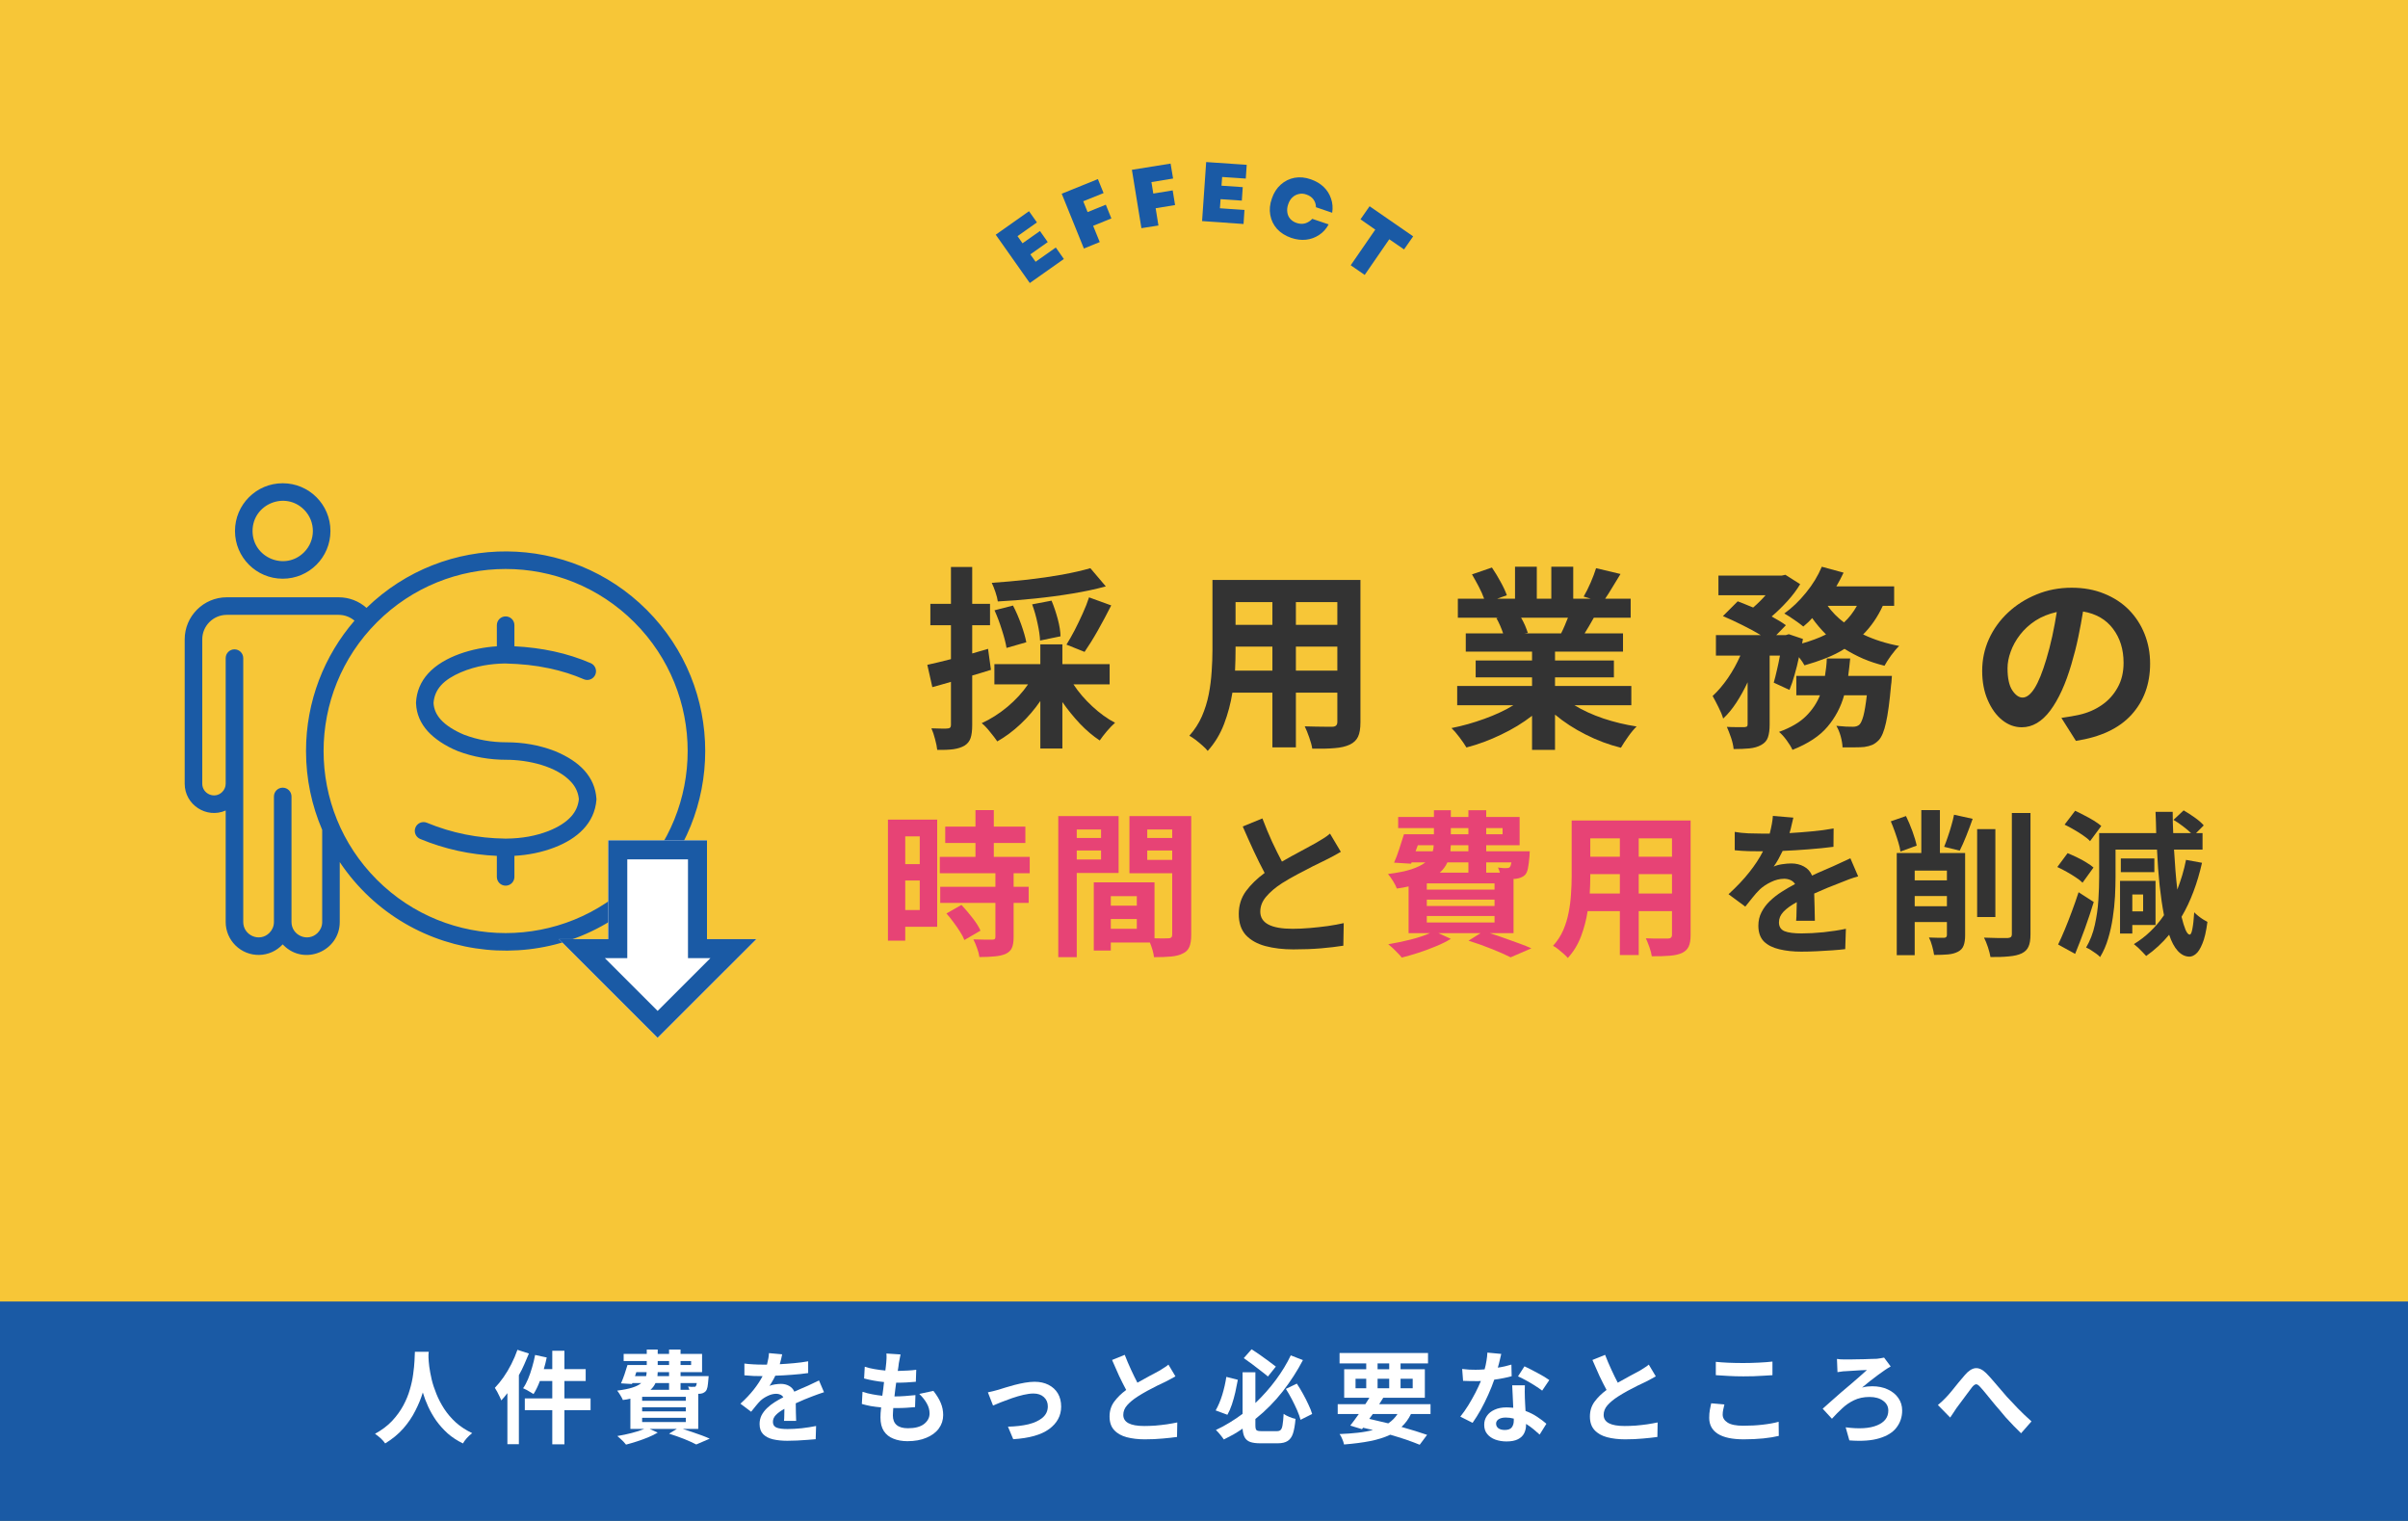 <svg xmlns="http://www.w3.org/2000/svg" xmlns:xlink="http://www.w3.org/1999/xlink" width="380" zoomAndPan="magnify" viewBox="0 0 285 180" height="240" preserveAspectRatio="xMidYMid meet" version="1.0"><defs><g/><clipPath id="ec7f59304d"><path d="M 0 154.031 L 285 154.031 L 285 180 L 0 180 Z M 0 154.031 " clip-rule="nonzero"/></clipPath><clipPath id="a8ea3c1c75"><path d="M 0 0.031 L 285 0.031 L 285 26 L 0 26 Z M 0 0.031 " clip-rule="nonzero"/></clipPath><clipPath id="4aa2f32c4c"><rect x="0" width="285" y="0" height="26"/></clipPath><clipPath id="7f0ef73634"><rect x="0" width="157" y="0" height="32"/></clipPath><clipPath id="9db4f540cb"><path d="M 0.852 0.176 L 63 0.176 L 63 57 L 0.852 57 Z M 0.852 0.176 " clip-rule="nonzero"/></clipPath><clipPath id="5256a7c8e5"><path d="M 45.152 42.457 L 68.516 42.457 L 68.516 65.824 L 45.152 65.824 Z M 45.152 42.457 " clip-rule="nonzero"/></clipPath><clipPath id="dd759212ae"><path d="M 56.836 65.824 L 45.152 54.141 L 50.992 54.141 L 50.992 42.457 L 62.676 42.457 L 62.676 54.141 L 68.516 54.141 Z M 56.836 65.824 " clip-rule="nonzero"/></clipPath><clipPath id="fa6bc71b23"><path d="M 0.152 0.457 L 23.516 0.457 L 23.516 23.824 L 0.152 23.824 Z M 0.152 0.457 " clip-rule="nonzero"/></clipPath><clipPath id="9abfa4308e"><path d="M 11.836 23.824 L 0.152 12.141 L 5.992 12.141 L 5.992 0.457 L 17.676 0.457 L 17.676 12.141 L 23.516 12.141 Z M 11.836 23.824 " clip-rule="nonzero"/></clipPath><clipPath id="1b2bec3575"><rect x="0" width="24" y="0" height="24"/></clipPath><clipPath id="e408ebc18a"><path d="M 45.152 42.457 L 68.516 42.457 L 68.516 65.82 L 45.152 65.82 Z M 45.152 42.457 " clip-rule="nonzero"/></clipPath><clipPath id="469ea24a68"><path d="M 56.832 65.82 L 45.152 54.141 L 50.992 54.141 L 50.992 42.457 L 62.676 42.457 L 62.676 54.141 L 68.516 54.141 Z M 56.832 65.82 " clip-rule="nonzero"/></clipPath><clipPath id="ebe5a2a492"><rect x="0" width="78" y="0" height="75"/></clipPath></defs><rect x="-28.5" width="342" fill="#ffffff" y="-18" height="216" fill-opacity="1"/><rect x="-28.5" width="342" fill="#f7c637" y="-18" height="216" fill-opacity="1"/><g clip-path="url(#ec7f59304d)"><g transform="matrix(1, 0, 0, 1, 0, 154)"><g clip-path="url(#4aa2f32c4c)"><g clip-path="url(#a8ea3c1c75)"><path fill="#1a5aa5" d="M -0.629 0.031 L 286.93 0.031 L 286.93 36.84 L -0.629 36.84 Z M -0.629 0.031 " fill-opacity="1" fill-rule="nonzero"/></g></g></g></g><g transform="matrix(1, 0, 0, 1, 108, 62)"><g clip-path="url(#7f0ef73634)"><g fill="#333333" fill-opacity="1"><g transform="translate(1.191, 24.727)"><g><path d="M 19.859 -19.484 L 21.688 -17.328 C 20.5 -17.004 19.18 -16.723 17.734 -16.484 C 16.285 -16.242 14.801 -16.047 13.281 -15.891 C 11.77 -15.734 10.312 -15.617 8.906 -15.547 C 8.863 -15.859 8.77 -16.227 8.625 -16.656 C 8.477 -17.094 8.332 -17.457 8.188 -17.75 C 9.562 -17.844 10.969 -17.969 12.406 -18.125 C 13.852 -18.289 15.223 -18.488 16.516 -18.719 C 17.805 -18.957 18.922 -19.211 19.859 -19.484 Z M 19.172 -9.578 L 17.031 -10.438 C 17.344 -10.938 17.664 -11.504 18 -12.141 C 18.332 -12.785 18.648 -13.445 18.953 -14.125 C 19.266 -14.812 19.516 -15.445 19.703 -16.031 L 22.328 -15.078 C 21.828 -14.086 21.297 -13.094 20.734 -12.094 C 20.172 -11.102 19.648 -10.266 19.172 -9.578 Z M 16.328 -11.422 L 13.906 -10.922 C 13.883 -11.484 13.785 -12.16 13.609 -12.953 C 13.441 -13.754 13.227 -14.504 12.969 -15.203 L 15.266 -15.641 C 15.547 -14.973 15.789 -14.25 16 -13.469 C 16.207 -12.688 16.316 -12.004 16.328 -11.422 Z M 12.281 -10.719 L 9.938 -10.047 C 9.844 -10.629 9.66 -11.336 9.391 -12.172 C 9.129 -13.016 8.836 -13.789 8.516 -14.5 L 10.703 -15.062 C 11.055 -14.395 11.379 -13.648 11.672 -12.828 C 11.961 -12.016 12.164 -11.312 12.281 -10.719 Z M 7.75 -9.938 L 8.094 -7.453 C 7.727 -7.336 7.359 -7.223 6.984 -7.109 C 6.609 -6.992 6.238 -6.883 5.875 -6.781 L 5.875 -0.906 C 5.875 -0.27 5.812 0.234 5.688 0.609 C 5.562 0.992 5.32 1.297 4.969 1.516 C 4.613 1.723 4.18 1.863 3.672 1.938 C 3.16 2.008 2.516 2.035 1.734 2.016 C 1.703 1.68 1.617 1.266 1.484 0.766 C 1.359 0.266 1.211 -0.164 1.047 -0.531 C 1.461 -0.52 1.852 -0.508 2.219 -0.5 C 2.582 -0.488 2.832 -0.492 2.969 -0.516 C 3.227 -0.516 3.359 -0.645 3.359 -0.906 L 3.359 -6.031 C 2.973 -5.926 2.594 -5.816 2.219 -5.703 C 1.852 -5.598 1.5 -5.5 1.156 -5.406 L 0.562 -8.047 C 0.957 -8.129 1.391 -8.227 1.859 -8.344 C 2.336 -8.469 2.836 -8.594 3.359 -8.719 L 3.359 -12.734 L 0.922 -12.734 L 0.922 -15.266 L 3.359 -15.266 L 3.359 -19.625 L 5.875 -19.625 L 5.875 -15.266 L 7.984 -15.266 L 7.984 -12.734 L 5.875 -12.734 L 5.875 -9.391 Z M 22.141 -5.734 L 17.859 -5.734 C 18.461 -4.816 19.203 -3.953 20.078 -3.141 C 20.953 -2.328 21.852 -1.676 22.781 -1.188 C 22.488 -0.938 22.164 -0.602 21.812 -0.188 C 21.469 0.219 21.188 0.582 20.969 0.906 C 20.164 0.375 19.383 -0.285 18.625 -1.078 C 17.875 -1.879 17.18 -2.734 16.547 -3.641 L 16.547 1.859 L 13.938 1.859 L 13.938 -3.766 C 13.258 -2.773 12.477 -1.863 11.594 -1.031 C 10.719 -0.207 9.801 0.473 8.844 1.016 C 8.625 0.691 8.336 0.316 7.984 -0.109 C 7.641 -0.547 7.312 -0.891 7 -1.141 C 8.051 -1.617 9.066 -2.266 10.047 -3.078 C 11.023 -3.898 11.836 -4.785 12.484 -5.734 L 8.5 -5.734 L 8.5 -8.125 L 13.938 -8.125 L 13.938 -10.469 L 16.547 -10.469 L 16.547 -8.125 L 22.141 -8.125 Z M 22.141 -5.734 "/></g></g></g><g fill="#333333" fill-opacity="1"><g transform="translate(32.157, 24.727)"><g><path d="M 13.219 -7.359 L 18.125 -7.359 L 18.125 -10.203 L 13.219 -10.203 Z M 6.016 -7.359 L 10.438 -7.359 L 10.438 -10.203 L 6.078 -10.203 L 6.078 -9.797 C 6.078 -9.035 6.055 -8.223 6.016 -7.359 Z M 10.438 -15.469 L 6.078 -15.469 L 6.078 -12.781 L 10.438 -12.781 Z M 18.125 -12.781 L 18.125 -15.469 L 13.219 -15.469 L 13.219 -12.781 Z M 20.859 -18.094 L 20.859 -1.25 C 20.859 -0.508 20.766 0.055 20.578 0.453 C 20.391 0.859 20.066 1.172 19.609 1.391 C 19.129 1.617 18.531 1.758 17.812 1.812 C 17.094 1.875 16.207 1.895 15.156 1.875 C 15.102 1.508 14.984 1.066 14.797 0.547 C 14.617 0.023 14.441 -0.41 14.266 -0.766 C 14.703 -0.754 15.145 -0.742 15.594 -0.734 C 16.039 -0.723 16.438 -0.719 16.781 -0.719 C 17.133 -0.719 17.379 -0.719 17.516 -0.719 C 17.922 -0.719 18.125 -0.906 18.125 -1.281 L 18.125 -4.75 L 13.219 -4.75 L 13.219 1.719 L 10.438 1.719 L 10.438 -4.75 L 5.703 -4.75 C 5.504 -3.488 5.176 -2.254 4.719 -1.047 C 4.258 0.16 3.613 1.223 2.781 2.141 C 2.645 1.961 2.441 1.754 2.172 1.516 C 1.898 1.273 1.625 1.047 1.344 0.828 C 1.062 0.617 0.816 0.457 0.609 0.344 C 1.234 -0.352 1.727 -1.117 2.094 -1.953 C 2.457 -2.785 2.727 -3.656 2.906 -4.562 C 3.082 -5.469 3.195 -6.367 3.25 -7.266 C 3.312 -8.16 3.344 -9.008 3.344 -9.812 L 3.344 -18.094 Z M 20.859 -18.094 "/></g></g></g><g fill="#333333" fill-opacity="1"><g transform="translate(63.123, 24.727)"><g><path d="M 14.453 -13.625 L 8.906 -13.625 C 9.082 -13.32 9.238 -13.016 9.375 -12.703 C 9.508 -12.391 9.617 -12.098 9.703 -11.828 L 9.297 -11.766 L 13.641 -11.766 C 13.785 -12.047 13.926 -12.348 14.062 -12.672 C 14.195 -12.992 14.328 -13.312 14.453 -13.625 Z M 21.953 -3.266 L 15.219 -3.266 C 16.207 -2.66 17.344 -2.141 18.625 -1.703 C 19.914 -1.273 21.234 -0.957 22.578 -0.75 C 22.266 -0.445 21.93 -0.047 21.578 0.453 C 21.223 0.953 20.938 1.391 20.719 1.766 C 19.289 1.41 17.898 0.891 16.547 0.203 C 15.203 -0.473 13.992 -1.258 12.922 -2.156 L 12.922 2.016 L 10.203 2.016 L 10.203 -2.016 C 9.117 -1.172 7.895 -0.426 6.531 0.219 C 5.176 0.875 3.812 1.379 2.438 1.734 C 2.238 1.398 1.969 1.004 1.625 0.547 C 1.281 0.086 0.961 -0.281 0.672 -0.562 C 1.973 -0.82 3.27 -1.188 4.562 -1.656 C 5.863 -2.125 7.008 -2.66 8 -3.266 L 1.344 -3.266 L 1.344 -5.547 L 10.203 -5.547 L 10.203 -6.562 L 3.531 -6.562 L 3.531 -8.562 L 10.203 -8.562 L 10.203 -9.609 L 2.359 -9.609 L 2.359 -11.766 L 6.781 -11.766 C 6.57 -12.398 6.305 -13.004 5.984 -13.578 L 6.266 -13.625 L 1.422 -13.625 L 1.422 -15.875 L 4.531 -15.875 C 4.375 -16.32 4.16 -16.801 3.891 -17.312 C 3.617 -17.832 3.352 -18.312 3.094 -18.75 L 5.453 -19.562 C 5.797 -19.062 6.133 -18.504 6.469 -17.891 C 6.812 -17.273 7.062 -16.738 7.219 -16.281 L 6.078 -15.875 L 8.188 -15.875 L 8.188 -19.656 L 10.766 -19.656 L 10.766 -15.875 L 12.484 -15.875 L 12.484 -19.656 L 15.078 -19.656 L 15.078 -15.875 L 17.141 -15.875 L 16.312 -16.125 C 16.594 -16.602 16.867 -17.156 17.141 -17.781 C 17.41 -18.406 17.625 -18.973 17.781 -19.484 L 20.672 -18.797 C 20.348 -18.266 20.031 -17.742 19.719 -17.234 C 19.414 -16.723 19.129 -16.27 18.859 -15.875 L 21.875 -15.875 L 21.875 -13.625 L 17.516 -13.625 C 17.328 -13.281 17.141 -12.953 16.953 -12.641 C 16.773 -12.336 16.598 -12.047 16.422 -11.766 L 20.969 -11.766 L 20.969 -9.609 L 12.922 -9.609 L 12.922 -8.562 L 19.891 -8.562 L 19.891 -6.562 L 12.922 -6.562 L 12.922 -5.547 L 21.953 -5.547 Z M 21.953 -3.266 "/></g></g></g><g fill="#333333" fill-opacity="1"><g transform="translate(94.089, 24.727)"><g><path d="M 16.656 -6.734 L 21.828 -6.734 C 21.828 -6.734 21.816 -6.598 21.797 -6.328 C 21.785 -6.066 21.766 -5.852 21.734 -5.688 C 21.555 -3.676 21.352 -2.176 21.125 -1.188 C 20.906 -0.195 20.625 0.484 20.281 0.859 C 20.031 1.117 19.773 1.305 19.516 1.422 C 19.254 1.535 18.941 1.617 18.578 1.672 C 18.285 1.703 17.914 1.719 17.469 1.719 C 17.02 1.727 16.523 1.727 15.984 1.719 C 15.973 1.332 15.898 0.895 15.766 0.406 C 15.629 -0.082 15.457 -0.492 15.25 -0.828 C 15.664 -0.785 16.055 -0.754 16.422 -0.734 C 16.785 -0.723 17.055 -0.719 17.234 -0.719 C 17.547 -0.719 17.797 -0.801 17.984 -0.969 C 18.148 -1.125 18.305 -1.469 18.453 -2 C 18.598 -2.539 18.734 -3.352 18.859 -4.438 L 16.172 -4.438 C 15.785 -3.051 15.129 -1.812 14.203 -0.719 C 13.285 0.375 11.906 1.285 10.062 2.016 C 9.914 1.691 9.688 1.316 9.375 0.891 C 9.062 0.461 8.758 0.129 8.469 -0.109 C 9.863 -0.617 10.93 -1.242 11.672 -1.984 C 12.41 -2.723 12.957 -3.539 13.312 -4.438 L 10.516 -4.438 L 10.516 -6.734 L 13.906 -6.734 C 13.957 -7.066 14.004 -7.406 14.047 -7.75 C 14.086 -8.094 14.113 -8.441 14.125 -8.797 L 16.891 -8.797 C 16.859 -8.453 16.82 -8.102 16.781 -7.75 C 16.75 -7.406 16.707 -7.066 16.656 -6.734 Z M 17.688 -15.031 L 14.219 -15.031 C 14.75 -14.289 15.395 -13.633 16.156 -13.062 C 16.75 -13.602 17.258 -14.258 17.688 -15.031 Z M 22.094 -15.031 L 20.75 -15.031 C 20.145 -13.719 19.367 -12.586 18.422 -11.641 C 19.723 -11.023 21.145 -10.57 22.688 -10.281 C 22.395 -10 22.078 -9.625 21.734 -9.156 C 21.398 -8.695 21.141 -8.289 20.953 -7.938 C 20.066 -8.156 19.227 -8.43 18.438 -8.766 C 17.656 -9.109 16.914 -9.5 16.219 -9.938 C 15.539 -9.508 14.801 -9.141 14 -8.828 C 13.207 -8.516 12.367 -8.234 11.484 -7.984 C 11.348 -8.242 11.129 -8.566 10.828 -8.953 C 10.68 -8.242 10.508 -7.551 10.312 -6.875 C 10.125 -6.207 9.922 -5.609 9.703 -5.078 L 7.844 -5.938 C 7.969 -6.375 8.094 -6.867 8.219 -7.422 C 8.352 -7.984 8.473 -8.555 8.578 -9.141 L 7.359 -9.141 L 7.359 -0.969 C 7.359 -0.352 7.289 0.145 7.156 0.531 C 7.031 0.914 6.766 1.219 6.359 1.438 C 5.973 1.656 5.508 1.789 4.969 1.844 C 4.438 1.895 3.812 1.922 3.094 1.922 C 3.062 1.535 2.961 1.094 2.797 0.594 C 2.629 0.102 2.461 -0.328 2.297 -0.703 C 2.734 -0.68 3.148 -0.672 3.547 -0.672 C 3.953 -0.672 4.234 -0.672 4.391 -0.672 C 4.523 -0.691 4.617 -0.719 4.672 -0.75 C 4.723 -0.789 4.75 -0.879 4.75 -1.016 L 4.75 -5.984 C 4.352 -5.129 3.91 -4.328 3.422 -3.578 C 2.93 -2.828 2.41 -2.195 1.859 -1.688 C 1.742 -2.094 1.555 -2.547 1.297 -3.047 C 1.047 -3.555 0.816 -3.992 0.609 -4.359 C 1.234 -4.93 1.836 -5.641 2.422 -6.484 C 3.004 -7.336 3.492 -8.223 3.891 -9.141 L 1 -9.141 L 1 -11.562 L 6.312 -11.562 C 5.664 -11.957 4.938 -12.352 4.125 -12.75 C 3.32 -13.156 2.555 -13.508 1.828 -13.812 L 3.578 -15.562 C 3.848 -15.457 4.141 -15.344 4.453 -15.219 C 4.773 -15.094 5.094 -14.961 5.406 -14.828 C 5.926 -15.273 6.414 -15.758 6.875 -16.281 L 1.297 -16.281 L 1.297 -18.609 L 8.797 -18.609 L 9.219 -18.703 L 10.969 -17.594 C 10.582 -16.938 10.082 -16.27 9.469 -15.594 C 8.863 -14.926 8.238 -14.316 7.594 -13.766 C 8.281 -13.398 8.844 -13.055 9.281 -12.734 L 8.141 -11.562 L 9.266 -11.562 L 9.625 -11.672 L 11.297 -11.109 L 11.203 -10.578 C 11.711 -10.723 12.207 -10.883 12.688 -11.062 C 13.164 -11.238 13.613 -11.43 14.031 -11.641 C 13.438 -12.234 12.891 -12.879 12.391 -13.578 C 12.223 -13.391 12.051 -13.211 11.875 -13.047 C 11.695 -12.891 11.52 -12.734 11.344 -12.578 C 11.082 -12.797 10.723 -13.062 10.266 -13.375 C 9.805 -13.695 9.414 -13.945 9.094 -14.125 C 10.008 -14.781 10.863 -15.598 11.656 -16.578 C 12.457 -17.555 13.082 -18.582 13.531 -19.656 L 16.109 -18.953 C 15.836 -18.379 15.551 -17.836 15.25 -17.328 L 22.094 -17.328 Z M 22.094 -15.031 "/></g></g></g><g fill="#333333" fill-opacity="1"><g transform="translate(125.055, 24.727)"><g><path d="M 6.328 -4.172 C 6.805 -4.172 7.281 -4.539 7.75 -5.281 C 8.219 -6.031 8.68 -7.176 9.141 -8.719 C 9.398 -9.57 9.633 -10.477 9.844 -11.438 C 10.051 -12.395 10.227 -13.348 10.375 -14.297 C 9.426 -14.086 8.586 -13.75 7.859 -13.281 C 7.141 -12.812 6.531 -12.254 6.031 -11.609 C 5.539 -10.973 5.172 -10.305 4.922 -9.609 C 4.672 -8.922 4.547 -8.266 4.547 -7.641 C 4.547 -6.473 4.734 -5.602 5.109 -5.031 C 5.492 -4.457 5.898 -4.172 6.328 -4.172 Z M 12.641 0.953 L 10.922 -1.766 C 11.379 -1.828 11.773 -1.891 12.109 -1.953 C 12.453 -2.016 12.77 -2.078 13.062 -2.141 C 14.051 -2.367 14.938 -2.754 15.719 -3.297 C 16.5 -3.836 17.117 -4.523 17.578 -5.359 C 18.047 -6.191 18.281 -7.164 18.281 -8.281 C 18.281 -9.875 17.863 -11.219 17.031 -12.312 C 16.207 -13.414 15.023 -14.098 13.484 -14.359 C 13.328 -13.391 13.141 -12.379 12.922 -11.328 C 12.703 -10.273 12.43 -9.207 12.109 -8.125 C 11.43 -5.801 10.598 -3.973 9.609 -2.641 C 8.617 -1.316 7.492 -0.656 6.234 -0.656 C 5.398 -0.656 4.629 -0.938 3.922 -1.5 C 3.211 -2.07 2.641 -2.863 2.203 -3.875 C 1.766 -4.883 1.547 -6.035 1.547 -7.328 C 1.547 -8.66 1.812 -9.914 2.344 -11.094 C 2.883 -12.281 3.641 -13.328 4.609 -14.234 C 5.578 -15.141 6.703 -15.852 7.984 -16.375 C 9.266 -16.906 10.648 -17.172 12.141 -17.172 C 13.555 -17.172 14.836 -16.938 15.984 -16.469 C 17.129 -16.008 18.102 -15.375 18.906 -14.562 C 19.707 -13.75 20.328 -12.797 20.766 -11.703 C 21.203 -10.609 21.422 -9.438 21.422 -8.188 C 21.422 -5.781 20.688 -3.766 19.219 -2.141 C 17.75 -0.523 15.555 0.504 12.641 0.953 Z M 12.641 0.953 "/></g></g></g></g></g><g fill="#e74375" fill-opacity="1"><g transform="translate(103.874, 111.655)"><g><path d="M 4.984 -12.672 L 3.266 -12.672 L 3.266 -9.391 L 4.984 -9.391 Z M 3.266 -3.953 L 4.984 -3.953 L 4.984 -7.453 L 3.266 -7.453 Z M 7.047 -14.656 L 7.047 -1.969 L 3.266 -1.969 L 3.266 -0.328 L 1.219 -0.328 L 1.219 -14.656 Z M 8.141 -3.547 L 9.922 -4.562 C 10.348 -4.102 10.781 -3.594 11.219 -3.031 C 11.656 -2.477 11.973 -1.973 12.172 -1.516 L 10.266 -0.406 C 10.16 -0.695 9.988 -1.023 9.75 -1.391 C 9.52 -1.754 9.266 -2.125 8.984 -2.5 C 8.711 -2.883 8.43 -3.234 8.141 -3.547 Z M 18 -8.312 L 16.094 -8.312 L 16.094 -6.703 L 17.875 -6.703 L 17.875 -4.797 L 16.094 -4.797 L 16.094 -0.734 C 16.094 -0.191 16.023 0.223 15.891 0.516 C 15.766 0.816 15.52 1.055 15.156 1.234 C 14.789 1.391 14.352 1.488 13.844 1.531 C 13.332 1.582 12.734 1.609 12.047 1.609 C 12.004 1.297 11.91 0.941 11.766 0.547 C 11.629 0.16 11.484 -0.18 11.328 -0.484 C 11.773 -0.473 12.223 -0.461 12.672 -0.453 C 13.117 -0.453 13.41 -0.453 13.547 -0.453 C 13.703 -0.453 13.805 -0.473 13.859 -0.516 C 13.91 -0.566 13.938 -0.656 13.938 -0.781 L 13.938 -4.797 L 7.406 -4.797 L 7.406 -6.703 L 13.938 -6.703 L 13.938 -8.312 L 7.359 -8.312 L 7.359 -10.25 L 11.578 -10.25 L 11.578 -11.891 L 8 -11.891 L 8 -13.828 L 11.578 -13.828 L 11.578 -15.781 L 13.75 -15.781 L 13.75 -13.828 L 17.484 -13.828 L 17.484 -11.891 L 13.75 -11.891 L 13.75 -10.25 L 18 -10.25 Z M 18 -8.312 "/></g></g></g><g fill="#e74375" fill-opacity="1"><g transform="translate(123.737, 111.655)"><g><path d="M 6.578 -13.484 L 3.703 -13.484 L 3.703 -12.484 L 6.578 -12.484 Z M 3.703 -9.938 L 6.578 -9.938 L 6.578 -11 L 3.703 -11 Z M 8.656 -8.344 L 3.703 -8.344 L 3.703 1.625 L 1.516 1.625 L 1.516 -15.078 L 8.656 -15.078 Z M 12.047 -9.891 L 15 -9.891 L 15 -11 L 12.047 -11 Z M 15 -13.484 L 12.047 -13.484 L 12.047 -12.484 L 15 -12.484 Z M 7.734 -1.734 L 10.812 -1.734 L 10.812 -2.891 L 7.734 -2.891 Z M 10.812 -5.594 L 7.734 -5.594 L 7.734 -4.469 L 10.812 -4.469 Z M 17.25 -15.078 L 17.25 -1 C 17.25 -0.406 17.176 0.062 17.031 0.406 C 16.883 0.758 16.625 1.02 16.25 1.188 C 15.895 1.375 15.441 1.492 14.891 1.547 C 14.336 1.598 13.656 1.625 12.844 1.625 C 12.82 1.383 12.766 1.102 12.672 0.781 C 12.578 0.469 12.473 0.172 12.359 -0.109 L 7.734 -0.109 L 7.734 0.844 L 5.719 0.844 L 5.719 -7.234 L 12.906 -7.234 L 12.906 -0.609 C 13.258 -0.598 13.594 -0.594 13.906 -0.594 C 14.219 -0.594 14.438 -0.598 14.562 -0.609 C 14.852 -0.609 15 -0.75 15 -1.031 L 15 -8.312 L 9.938 -8.312 L 9.938 -15.078 Z M 17.25 -15.078 "/></g></g></g><g fill="#333333" fill-opacity="1"><g transform="translate(143.6, 111.655)"><g><path d="M 13.812 -13 L 15.094 -10.844 C 14.82 -10.688 14.535 -10.523 14.234 -10.359 C 13.93 -10.203 13.609 -10.035 13.266 -9.859 C 12.879 -9.672 12.391 -9.43 11.797 -9.141 C 11.211 -8.848 10.594 -8.523 9.938 -8.172 C 9.289 -7.828 8.688 -7.477 8.125 -7.125 C 7.352 -6.625 6.734 -6.098 6.266 -5.547 C 5.797 -5.004 5.562 -4.41 5.562 -3.766 C 5.562 -2.41 6.836 -1.734 9.391 -1.734 C 10.023 -1.734 10.707 -1.766 11.438 -1.828 C 12.164 -1.891 12.875 -1.969 13.562 -2.062 C 14.258 -2.164 14.883 -2.281 15.438 -2.406 L 15.391 0.266 C 14.609 0.391 13.727 0.492 12.75 0.578 C 11.77 0.66 10.676 0.703 9.469 0.703 C 8.25 0.703 7.148 0.57 6.172 0.312 C 5.203 0.051 4.43 -0.379 3.859 -0.984 C 3.297 -1.598 3.016 -2.43 3.016 -3.484 C 3.016 -4.516 3.301 -5.422 3.875 -6.203 C 4.457 -6.984 5.191 -7.695 6.078 -8.344 C 5.648 -9.145 5.219 -10.016 4.781 -10.953 C 4.344 -11.898 3.91 -12.863 3.484 -13.844 L 5.812 -14.797 C 6.176 -13.836 6.555 -12.922 6.953 -12.047 C 7.359 -11.18 7.75 -10.395 8.125 -9.688 C 8.883 -10.125 9.629 -10.535 10.359 -10.922 C 11.098 -11.316 11.68 -11.633 12.109 -11.875 C 12.461 -12.082 12.773 -12.27 13.047 -12.438 C 13.316 -12.602 13.57 -12.789 13.812 -13 Z M 13.812 -13 "/></g></g></g><g fill="#e74375" fill-opacity="1"><g transform="translate(163.464, 111.655)"><g><path d="M 5.406 -3.25 L 5.406 -2.484 L 13.422 -2.484 L 13.422 -3.25 Z M 10.328 -9.594 L 7.844 -9.594 C 7.633 -9.133 7.332 -8.727 6.938 -8.375 L 10.328 -8.375 Z M 4.344 -11.625 L 4.078 -10.906 L 6.109 -10.906 C 6.18 -11.125 6.219 -11.363 6.219 -11.625 Z M 8.25 -13.656 L 8.25 -12.922 L 10.328 -12.922 L 10.328 -13.656 Z M 14.375 -13.656 L 12.438 -13.656 L 12.438 -12.922 L 14.375 -12.922 Z M 10.328 -10.906 L 10.328 -11.625 L 8.25 -11.625 C 8.238 -11.5 8.227 -11.379 8.219 -11.266 C 8.219 -11.148 8.211 -11.031 8.203 -10.906 Z M 15.422 -9.594 L 12.438 -9.594 L 12.438 -8.375 L 14.062 -8.375 C 14.031 -8.477 13.992 -8.582 13.953 -8.688 C 13.91 -8.801 13.867 -8.898 13.828 -8.984 C 14.273 -8.922 14.617 -8.898 14.859 -8.922 C 14.941 -8.922 15.016 -8.926 15.078 -8.938 C 15.141 -8.957 15.195 -9 15.25 -9.062 C 15.32 -9.156 15.379 -9.332 15.422 -9.594 Z M 13.422 -6.375 L 13.422 -7.109 L 5.406 -7.109 L 5.406 -6.375 Z M 13.422 -4.438 L 13.422 -5.188 L 5.406 -5.188 L 5.406 -4.438 Z M 15.672 -1.219 L 12.859 -1.219 C 13.453 -1.031 14.051 -0.828 14.656 -0.609 C 15.27 -0.391 15.848 -0.18 16.391 0.016 C 16.93 0.211 17.395 0.398 17.781 0.578 L 15.328 1.641 C 14.773 1.359 14.047 1.035 13.141 0.672 C 12.242 0.305 11.312 -0.023 10.344 -0.328 L 11.766 -1.219 L 6.781 -1.219 L 8.25 -0.547 C 7.75 -0.234 7.164 0.055 6.5 0.328 C 5.832 0.609 5.145 0.863 4.438 1.094 C 3.738 1.32 3.07 1.516 2.438 1.672 C 2.332 1.523 2.18 1.352 1.984 1.156 C 1.797 0.957 1.598 0.758 1.391 0.562 C 1.18 0.375 1 0.219 0.844 0.094 C 1.707 -0.051 2.582 -0.234 3.469 -0.453 C 4.363 -0.68 5.133 -0.938 5.781 -1.219 L 3.25 -1.219 L 3.25 -6.75 C 3.031 -6.695 2.805 -6.648 2.578 -6.609 C 2.348 -6.578 2.109 -6.539 1.859 -6.5 C 1.773 -6.738 1.625 -7.035 1.406 -7.391 C 1.188 -7.742 0.988 -8.02 0.812 -8.219 C 1.969 -8.363 2.895 -8.551 3.594 -8.781 C 4.301 -9.02 4.848 -9.289 5.234 -9.594 L 3.609 -9.594 L 3.547 -9.438 L 1.531 -9.562 C 1.738 -10.02 1.941 -10.555 2.141 -11.172 C 2.348 -11.785 2.535 -12.367 2.703 -12.922 L 6.25 -12.922 L 6.25 -13.656 L 2.016 -13.656 L 2.016 -14.969 L 6.25 -14.969 L 6.25 -15.766 L 8.25 -15.766 L 8.25 -14.969 L 10.328 -14.969 L 10.328 -15.766 L 12.438 -15.766 L 12.438 -14.969 L 16.391 -14.969 L 16.391 -11.625 L 12.438 -11.625 L 12.438 -10.906 L 17.594 -10.906 C 17.594 -10.906 17.586 -10.832 17.578 -10.688 C 17.578 -10.539 17.57 -10.422 17.562 -10.328 C 17.508 -9.711 17.445 -9.234 17.375 -8.891 C 17.312 -8.547 17.195 -8.285 17.031 -8.109 C 16.895 -7.973 16.727 -7.867 16.531 -7.797 C 16.344 -7.723 16.148 -7.676 15.953 -7.656 C 15.922 -7.656 15.879 -7.648 15.828 -7.641 C 15.785 -7.641 15.734 -7.641 15.672 -7.641 Z M 15.672 -1.219 "/></g></g></g><g fill="#e74375" fill-opacity="1"><g transform="translate(183.327, 111.655)"><g><path d="M 10.625 -5.906 L 14.562 -5.906 L 14.562 -8.203 L 10.625 -8.203 Z M 4.828 -5.906 L 8.391 -5.906 L 8.391 -8.203 L 4.891 -8.203 L 4.891 -7.859 C 4.891 -7.254 4.867 -6.602 4.828 -5.906 Z M 8.391 -12.438 L 4.891 -12.438 L 4.891 -10.266 L 8.391 -10.266 Z M 14.562 -10.266 L 14.562 -12.438 L 10.625 -12.438 L 10.625 -10.266 Z M 16.766 -14.547 L 16.766 -1 C 16.766 -0.406 16.688 0.051 16.531 0.375 C 16.383 0.695 16.125 0.945 15.75 1.125 C 15.363 1.301 14.879 1.41 14.297 1.453 C 13.723 1.504 13.016 1.523 12.172 1.516 C 12.129 1.211 12.035 0.852 11.891 0.438 C 11.742 0.02 11.602 -0.328 11.469 -0.609 C 11.812 -0.598 12.16 -0.586 12.516 -0.578 C 12.879 -0.578 13.203 -0.578 13.484 -0.578 C 13.766 -0.578 13.961 -0.578 14.078 -0.578 C 14.398 -0.578 14.562 -0.727 14.562 -1.031 L 14.562 -3.828 L 10.625 -3.828 L 10.625 1.375 L 8.391 1.375 L 8.391 -3.828 L 4.578 -3.828 C 4.422 -2.805 4.16 -1.812 3.797 -0.844 C 3.43 0.125 2.91 0.977 2.234 1.719 C 2.117 1.582 1.953 1.414 1.734 1.219 C 1.523 1.031 1.305 0.848 1.078 0.672 C 0.859 0.492 0.66 0.363 0.484 0.281 C 0.992 -0.281 1.395 -0.895 1.688 -1.562 C 1.977 -2.238 2.191 -2.938 2.328 -3.656 C 2.473 -4.383 2.566 -5.109 2.609 -5.828 C 2.66 -6.555 2.688 -7.242 2.688 -7.891 L 2.688 -14.547 Z M 16.766 -14.547 "/></g></g></g><g fill="#333333" fill-opacity="1"><g transform="translate(203.19, 111.655)"><g><path d="M 11.609 -2.688 L 9.391 -2.688 C 9.422 -2.957 9.438 -3.289 9.438 -3.688 C 9.445 -4.082 9.457 -4.484 9.469 -4.891 C 8.781 -4.516 8.254 -4.133 7.891 -3.75 C 7.535 -3.375 7.359 -2.957 7.359 -2.5 C 7.359 -1.988 7.578 -1.641 8.016 -1.453 C 8.461 -1.273 9.141 -1.188 10.047 -1.188 C 10.828 -1.188 11.691 -1.234 12.641 -1.328 C 13.598 -1.43 14.477 -1.566 15.281 -1.734 L 15.203 0.672 C 14.797 0.723 14.297 0.77 13.703 0.812 C 13.109 0.852 12.488 0.891 11.844 0.922 C 11.195 0.953 10.578 0.969 9.984 0.969 C 9.035 0.969 8.176 0.875 7.406 0.688 C 6.633 0.508 6.023 0.203 5.578 -0.234 C 5.141 -0.68 4.922 -1.305 4.922 -2.109 C 4.922 -2.691 5.047 -3.223 5.297 -3.703 C 5.547 -4.191 5.879 -4.633 6.297 -5.031 C 6.723 -5.438 7.191 -5.801 7.703 -6.125 C 8.223 -6.457 8.742 -6.758 9.266 -7.031 C 9.117 -7.258 8.926 -7.422 8.688 -7.516 C 8.457 -7.609 8.223 -7.656 7.984 -7.656 C 7.453 -7.656 6.926 -7.523 6.406 -7.266 C 5.883 -7.016 5.445 -6.723 5.094 -6.391 C 4.812 -6.117 4.535 -5.812 4.266 -5.469 C 3.992 -5.125 3.695 -4.754 3.375 -4.359 L 1.391 -5.828 C 2.367 -6.723 3.188 -7.586 3.844 -8.422 C 4.508 -9.254 5.051 -10.082 5.469 -10.906 L 5.234 -10.906 C 4.859 -10.906 4.375 -10.91 3.781 -10.922 C 3.188 -10.941 2.633 -10.977 2.125 -11.031 L 2.125 -13.203 C 2.594 -13.117 3.133 -13.062 3.75 -13.031 C 4.363 -13.008 4.906 -13 5.375 -13 L 6.266 -13 C 6.484 -13.852 6.609 -14.551 6.641 -15.094 L 9.062 -14.891 C 9.008 -14.672 8.945 -14.406 8.875 -14.094 C 8.812 -13.781 8.723 -13.438 8.609 -13.062 C 9.484 -13.113 10.367 -13.18 11.266 -13.266 C 12.172 -13.348 13.023 -13.461 13.828 -13.609 L 13.812 -11.438 C 12.926 -11.32 11.945 -11.223 10.875 -11.141 C 9.812 -11.055 8.785 -10.992 7.797 -10.953 C 7.641 -10.629 7.473 -10.305 7.297 -9.984 C 7.117 -9.66 6.93 -9.363 6.734 -9.094 C 6.984 -9.219 7.312 -9.312 7.719 -9.375 C 8.133 -9.438 8.5 -9.469 8.812 -9.469 C 9.375 -9.469 9.875 -9.348 10.312 -9.109 C 10.758 -8.867 11.082 -8.508 11.281 -8.031 C 11.75 -8.258 12.188 -8.457 12.594 -8.625 C 13 -8.801 13.395 -8.973 13.781 -9.141 C 14.133 -9.297 14.473 -9.453 14.797 -9.609 C 15.129 -9.766 15.469 -9.922 15.812 -10.078 L 16.734 -7.938 C 16.441 -7.863 16.082 -7.75 15.656 -7.594 C 15.238 -7.438 14.867 -7.289 14.547 -7.156 C 14.129 -7 13.664 -6.816 13.156 -6.609 C 12.645 -6.398 12.102 -6.164 11.531 -5.906 C 11.551 -5.395 11.566 -4.832 11.578 -4.219 C 11.586 -3.613 11.598 -3.102 11.609 -2.688 Z M 11.609 -2.688 "/></g></g></g><g fill="#333333" fill-opacity="1"><g transform="translate(223.053, 111.655)"><g><path d="M 3.797 -11.578 L 1.875 -10.875 C 1.832 -11.195 1.75 -11.562 1.625 -11.969 C 1.5 -12.383 1.359 -12.812 1.203 -13.25 C 1.047 -13.688 0.891 -14.086 0.734 -14.453 L 2.531 -15.078 C 2.801 -14.535 3.055 -13.93 3.297 -13.266 C 3.535 -12.609 3.703 -12.047 3.797 -11.578 Z M 3.562 -4.406 L 7.375 -4.406 L 7.375 -5.609 L 3.562 -5.609 Z M 7.375 -8.625 L 3.562 -8.625 L 3.562 -7.469 L 7.375 -7.469 Z M 9.531 -10.703 L 9.531 -0.969 C 9.531 -0.457 9.469 -0.047 9.344 0.266 C 9.227 0.578 9.004 0.816 8.672 0.984 C 8.359 1.148 7.973 1.254 7.516 1.297 C 7.066 1.336 6.516 1.359 5.859 1.359 C 5.816 1.055 5.738 0.703 5.625 0.297 C 5.52 -0.098 5.395 -0.43 5.25 -0.703 C 5.613 -0.691 5.973 -0.68 6.328 -0.672 C 6.68 -0.672 6.922 -0.672 7.047 -0.672 C 7.266 -0.68 7.375 -0.789 7.375 -1 L 7.375 -2.531 L 3.562 -2.531 L 3.562 1.391 L 1.438 1.391 L 1.438 -10.703 L 4.344 -10.703 L 4.344 -15.781 L 6.547 -15.781 L 6.547 -10.703 Z M 8.891 -10.984 L 7.047 -11.438 C 7.191 -11.789 7.336 -12.188 7.484 -12.625 C 7.641 -13.07 7.781 -13.52 7.906 -13.969 C 8.039 -14.426 8.145 -14.848 8.219 -15.234 L 10.422 -14.75 C 10.18 -14.062 9.926 -13.379 9.656 -12.703 C 9.383 -12.023 9.129 -11.453 8.891 -10.984 Z M 13.109 -13.531 L 13.109 -3.125 L 10.953 -3.125 L 10.953 -13.531 Z M 15.062 -15.438 L 17.266 -15.438 L 17.266 -1.094 C 17.266 -0.445 17.188 0.039 17.031 0.375 C 16.883 0.719 16.617 0.984 16.234 1.172 C 15.848 1.359 15.344 1.477 14.719 1.531 C 14.102 1.594 13.375 1.617 12.531 1.609 C 12.477 1.285 12.379 0.898 12.234 0.453 C 12.086 0.004 11.93 -0.375 11.766 -0.688 C 12.367 -0.664 12.938 -0.648 13.469 -0.641 C 14 -0.641 14.363 -0.641 14.562 -0.641 C 14.727 -0.648 14.852 -0.688 14.938 -0.75 C 15.02 -0.82 15.062 -0.945 15.062 -1.125 Z M 15.062 -15.438 "/></g></g></g><g fill="#333333" fill-opacity="1"><g transform="translate(242.917, 111.655)"><g><path d="M 5.781 -13.906 L 4.453 -12.109 C 4.254 -12.328 3.984 -12.551 3.641 -12.781 C 3.297 -13.02 2.93 -13.25 2.547 -13.469 C 2.16 -13.695 1.789 -13.895 1.438 -14.062 L 2.688 -15.703 C 3.031 -15.547 3.395 -15.363 3.781 -15.156 C 4.176 -14.957 4.551 -14.75 4.906 -14.531 C 5.258 -14.312 5.551 -14.102 5.781 -13.906 Z M 4.859 -8.984 L 3.562 -7.188 C 3.363 -7.395 3.094 -7.609 2.75 -7.828 C 2.414 -8.055 2.055 -8.273 1.672 -8.484 C 1.285 -8.703 0.922 -8.891 0.578 -9.047 L 1.797 -10.688 C 2.148 -10.539 2.52 -10.375 2.906 -10.188 C 3.289 -10.008 3.656 -9.812 4 -9.594 C 4.352 -9.383 4.641 -9.18 4.859 -8.984 Z M 3.094 -6.062 L 4.891 -4.906 C 4.578 -3.883 4.227 -2.836 3.844 -1.766 C 3.457 -0.703 3.07 0.297 2.688 1.234 L 0.672 0.125 C 0.91 -0.363 1.172 -0.945 1.453 -1.625 C 1.734 -2.301 2.016 -3.02 2.297 -3.781 C 2.586 -4.551 2.852 -5.312 3.094 -6.062 Z M 10.734 -5.797 L 9.453 -5.797 L 9.453 -3.797 L 10.734 -3.797 Z M 12.203 -2.188 L 9.453 -2.188 L 9.453 -1.172 L 8 -1.172 L 8 -7.406 L 12.203 -7.406 Z M 12.062 -10.062 L 12.062 -8.438 L 8.094 -8.438 L 8.094 -10.062 Z M 15.812 -9.891 L 17.703 -9.547 C 17.43 -8.336 17.094 -7.195 16.688 -6.125 C 16.289 -5.062 15.82 -4.07 15.281 -3.156 C 15.438 -2.508 15.594 -2 15.75 -1.625 C 15.914 -1.25 16.078 -1.055 16.234 -1.047 C 16.367 -1.035 16.477 -1.258 16.562 -1.719 C 16.656 -2.176 16.727 -2.832 16.781 -3.688 C 16.906 -3.551 17.066 -3.406 17.266 -3.25 C 17.461 -3.094 17.66 -2.953 17.859 -2.828 C 18.066 -2.703 18.227 -2.609 18.344 -2.547 C 18.195 -1.422 18 -0.566 17.75 0.016 C 17.508 0.609 17.254 1.016 16.984 1.234 C 16.723 1.453 16.461 1.562 16.203 1.562 C 15.691 1.551 15.234 1.32 14.828 0.875 C 14.43 0.438 14.094 -0.195 13.812 -1.031 C 13.02 -0.07 12.113 0.766 11.094 1.484 C 10.988 1.367 10.848 1.219 10.672 1.031 C 10.504 0.852 10.328 0.676 10.141 0.5 C 9.953 0.332 9.785 0.191 9.641 0.078 C 11.055 -0.785 12.242 -1.926 13.203 -3.344 C 13.004 -4.375 12.832 -5.539 12.688 -6.844 C 12.551 -8.156 12.445 -9.578 12.375 -11.109 L 7.469 -11.109 L 7.469 -7.859 C 7.469 -7.172 7.445 -6.41 7.406 -5.578 C 7.363 -4.754 7.273 -3.91 7.141 -3.047 C 7.016 -2.191 6.832 -1.367 6.594 -0.578 C 6.363 0.211 6.047 0.941 5.641 1.609 C 5.535 1.484 5.379 1.348 5.172 1.203 C 4.961 1.055 4.754 0.914 4.547 0.781 C 4.336 0.645 4.148 0.547 3.984 0.484 C 4.461 -0.328 4.805 -1.219 5.016 -2.188 C 5.234 -3.156 5.375 -4.133 5.438 -5.125 C 5.5 -6.125 5.531 -7.035 5.531 -7.859 L 5.531 -13.062 L 12.281 -13.062 C 12.27 -13.477 12.258 -13.895 12.25 -14.312 C 12.238 -14.738 12.223 -15.16 12.203 -15.578 L 14.234 -15.578 C 14.234 -14.723 14.254 -13.883 14.297 -13.062 L 16.406 -13.062 C 16.133 -13.32 15.812 -13.594 15.438 -13.875 C 15.062 -14.164 14.691 -14.414 14.328 -14.625 L 15.531 -15.75 C 15.945 -15.508 16.391 -15.223 16.859 -14.891 C 17.328 -14.555 17.676 -14.25 17.906 -13.969 L 17 -13.062 L 17.766 -13.062 L 17.766 -11.109 L 14.391 -11.109 C 14.441 -10.242 14.5 -9.41 14.562 -8.609 C 14.625 -7.816 14.695 -7.07 14.781 -6.375 C 14.988 -6.914 15.18 -7.477 15.359 -8.062 C 15.535 -8.656 15.688 -9.266 15.812 -9.891 Z M 15.812 -9.891 "/></g></g></g><g fill="#ffffff" fill-opacity="1"><g transform="translate(44.089, 169.888)"><g><path d="M 5.016 -9.906 L 6.656 -9.906 C 6.645 -9.812 6.633 -9.707 6.625 -9.594 C 6.625 -9.477 6.625 -9.359 6.625 -9.234 C 6.633 -8.953 6.664 -8.586 6.719 -8.141 C 6.781 -7.691 6.875 -7.191 7 -6.641 C 7.133 -6.086 7.32 -5.516 7.562 -4.922 C 7.801 -4.328 8.109 -3.738 8.484 -3.156 C 8.859 -2.582 9.316 -2.047 9.859 -1.547 C 10.41 -1.055 11.055 -0.633 11.797 -0.281 C 11.578 -0.113 11.363 0.082 11.156 0.312 C 10.957 0.539 10.805 0.75 10.703 0.938 C 10.016 0.602 9.41 0.207 8.891 -0.25 C 8.379 -0.719 7.93 -1.219 7.547 -1.75 C 7.172 -2.289 6.852 -2.844 6.594 -3.406 C 6.332 -3.977 6.117 -4.539 5.953 -5.094 C 5.734 -4.375 5.438 -3.648 5.062 -2.922 C 4.695 -2.191 4.223 -1.492 3.641 -0.828 C 3.066 -0.172 2.352 0.414 1.5 0.938 C 1.375 0.75 1.203 0.551 0.984 0.344 C 0.766 0.145 0.535 -0.035 0.297 -0.203 C 1.098 -0.641 1.77 -1.145 2.312 -1.719 C 2.852 -2.301 3.297 -2.91 3.641 -3.547 C 3.984 -4.18 4.242 -4.816 4.422 -5.453 C 4.609 -6.086 4.738 -6.691 4.812 -7.266 C 4.895 -7.848 4.945 -8.367 4.969 -8.828 C 4.988 -9.285 5.004 -9.645 5.016 -9.906 Z M 5.016 -9.906 "/></g></g></g><g fill="#ffffff" fill-opacity="1"><g transform="translate(58.303, 169.888)"><g><path d="M 2.938 -10.141 L 4.297 -9.703 C 4.129 -9.285 3.945 -8.859 3.75 -8.422 C 3.562 -7.984 3.348 -7.555 3.109 -7.141 L 3.109 1.031 L 1.75 1.031 L 1.75 -5.016 C 1.633 -4.859 1.516 -4.707 1.391 -4.562 C 1.273 -4.426 1.156 -4.289 1.031 -4.156 C 0.988 -4.27 0.922 -4.422 0.828 -4.609 C 0.742 -4.797 0.648 -4.984 0.547 -5.172 C 0.441 -5.367 0.348 -5.523 0.266 -5.641 C 0.617 -6.004 0.961 -6.426 1.297 -6.906 C 1.629 -7.383 1.938 -7.898 2.219 -8.453 C 2.5 -9.004 2.738 -9.566 2.938 -10.141 Z M 11.594 -4.391 L 11.594 -3 L 8.5 -3 L 8.5 1.047 L 7.062 1.047 L 7.062 -3 L 3.812 -3 L 3.812 -4.391 L 7.062 -4.391 L 7.062 -6.453 L 5.594 -6.453 C 5.488 -6.16 5.367 -5.879 5.234 -5.609 C 5.109 -5.348 4.977 -5.113 4.844 -4.906 C 4.758 -4.969 4.641 -5.039 4.484 -5.125 C 4.336 -5.219 4.188 -5.305 4.031 -5.391 C 3.875 -5.473 3.734 -5.539 3.609 -5.594 C 3.828 -5.906 4.023 -6.273 4.203 -6.703 C 4.379 -7.129 4.535 -7.582 4.672 -8.062 C 4.816 -8.551 4.938 -9.039 5.031 -9.531 L 6.406 -9.234 C 6.363 -9.004 6.312 -8.773 6.25 -8.547 C 6.188 -8.316 6.125 -8.086 6.062 -7.859 L 7.062 -7.859 L 7.062 -10.031 L 8.5 -10.031 L 8.5 -7.859 L 11.016 -7.859 L 11.016 -6.453 L 8.5 -6.453 L 8.5 -4.391 Z M 11.594 -4.391 "/></g></g></g><g fill="#ffffff" fill-opacity="1"><g transform="translate(72.516, 169.888)"><g><path d="M 3.484 -2.094 L 3.484 -1.594 L 8.656 -1.594 L 8.656 -2.094 Z M 6.672 -6.203 L 5.062 -6.203 C 4.926 -5.898 4.727 -5.633 4.469 -5.406 L 6.672 -5.406 Z M 2.797 -7.5 L 2.641 -7.031 L 3.953 -7.031 C 3.992 -7.176 4.016 -7.332 4.016 -7.5 Z M 5.328 -8.812 L 5.328 -8.344 L 6.672 -8.344 L 6.672 -8.812 Z M 9.281 -8.812 L 8.031 -8.812 L 8.031 -8.344 L 9.281 -8.344 Z M 6.672 -7.031 L 6.672 -7.5 L 5.328 -7.5 C 5.316 -7.426 5.312 -7.348 5.312 -7.266 C 5.312 -7.191 5.305 -7.113 5.297 -7.031 Z M 9.953 -6.203 L 8.031 -6.203 L 8.031 -5.406 L 9.078 -5.406 C 9.055 -5.477 9.031 -5.547 9 -5.609 C 8.977 -5.68 8.953 -5.742 8.922 -5.797 C 9.211 -5.754 9.438 -5.742 9.594 -5.766 C 9.645 -5.766 9.691 -5.766 9.734 -5.766 C 9.773 -5.773 9.812 -5.801 9.844 -5.844 C 9.883 -5.906 9.922 -6.023 9.953 -6.203 Z M 8.656 -4.109 L 8.656 -4.578 L 3.484 -4.578 L 3.484 -4.109 Z M 8.656 -2.859 L 8.656 -3.344 L 3.484 -3.344 L 3.484 -2.859 Z M 10.125 -0.781 L 8.297 -0.781 C 8.68 -0.664 9.07 -0.535 9.469 -0.391 C 9.863 -0.254 10.234 -0.125 10.578 0 C 10.93 0.133 11.234 0.258 11.484 0.375 L 9.891 1.062 C 9.535 0.875 9.066 0.66 8.484 0.422 C 7.898 0.191 7.297 -0.02 6.672 -0.219 L 7.594 -0.781 L 4.375 -0.781 L 5.328 -0.344 C 5.004 -0.145 4.625 0.039 4.188 0.219 C 3.758 0.395 3.316 0.555 2.859 0.703 C 2.41 0.848 1.984 0.973 1.578 1.078 C 1.504 0.984 1.406 0.867 1.281 0.734 C 1.156 0.609 1.023 0.484 0.891 0.359 C 0.766 0.242 0.648 0.145 0.547 0.062 C 1.109 -0.031 1.676 -0.148 2.25 -0.297 C 2.82 -0.441 3.316 -0.602 3.734 -0.781 L 2.094 -0.781 L 2.094 -4.359 C 1.957 -4.328 1.812 -4.297 1.656 -4.266 C 1.508 -4.242 1.359 -4.223 1.203 -4.203 C 1.148 -4.348 1.051 -4.535 0.906 -4.766 C 0.77 -4.992 0.645 -5.176 0.531 -5.312 C 1.27 -5.406 1.867 -5.523 2.328 -5.672 C 2.785 -5.816 3.133 -5.992 3.375 -6.203 L 2.328 -6.203 L 2.281 -6.094 L 0.984 -6.172 C 1.117 -6.473 1.254 -6.82 1.391 -7.219 C 1.523 -7.613 1.645 -7.988 1.75 -8.344 L 4.031 -8.344 L 4.031 -8.812 L 1.297 -8.812 L 1.297 -9.656 L 4.031 -9.656 L 4.031 -10.172 L 5.328 -10.172 L 5.328 -9.656 L 6.672 -9.656 L 6.672 -10.172 L 8.031 -10.172 L 8.031 -9.656 L 10.578 -9.656 L 10.578 -7.5 L 8.031 -7.5 L 8.031 -7.031 L 11.359 -7.031 C 11.359 -7.031 11.352 -6.984 11.344 -6.891 C 11.344 -6.805 11.336 -6.734 11.328 -6.672 C 11.297 -6.273 11.258 -5.961 11.219 -5.734 C 11.176 -5.516 11.102 -5.348 11 -5.234 C 10.906 -5.141 10.797 -5.066 10.672 -5.016 C 10.547 -4.973 10.422 -4.945 10.297 -4.938 C 10.273 -4.938 10.25 -4.938 10.219 -4.938 C 10.188 -4.938 10.156 -4.938 10.125 -4.938 Z M 10.125 -0.781 "/></g></g></g><g fill="#ffffff" fill-opacity="1"><g transform="translate(86.729, 169.888)"><g><path d="M 7.5 -1.734 L 6.062 -1.734 C 6.082 -1.91 6.094 -2.125 6.094 -2.375 C 6.094 -2.633 6.098 -2.895 6.109 -3.156 C 5.672 -2.914 5.332 -2.672 5.094 -2.422 C 4.863 -2.18 4.75 -1.91 4.75 -1.609 C 4.75 -1.285 4.891 -1.062 5.172 -0.938 C 5.461 -0.82 5.898 -0.766 6.484 -0.766 C 6.992 -0.766 7.551 -0.797 8.156 -0.859 C 8.77 -0.93 9.336 -1.02 9.859 -1.125 L 9.812 0.438 C 9.551 0.469 9.227 0.492 8.844 0.516 C 8.457 0.547 8.055 0.57 7.641 0.594 C 7.223 0.613 6.828 0.625 6.453 0.625 C 5.828 0.625 5.266 0.566 4.766 0.453 C 4.273 0.336 3.883 0.133 3.594 -0.156 C 3.312 -0.445 3.172 -0.848 3.172 -1.359 C 3.172 -1.734 3.25 -2.078 3.406 -2.391 C 3.57 -2.703 3.789 -2.988 4.062 -3.25 C 4.332 -3.508 4.633 -3.742 4.969 -3.953 C 5.301 -4.16 5.641 -4.352 5.984 -4.531 C 5.879 -4.688 5.754 -4.789 5.609 -4.844 C 5.461 -4.906 5.312 -4.938 5.156 -4.938 C 4.812 -4.938 4.473 -4.852 4.141 -4.688 C 3.805 -4.531 3.52 -4.344 3.281 -4.125 C 3.102 -3.945 2.926 -3.75 2.75 -3.531 C 2.57 -3.312 2.379 -3.07 2.172 -2.812 L 0.906 -3.766 C 1.531 -4.336 2.055 -4.895 2.484 -5.438 C 2.91 -5.977 3.258 -6.508 3.531 -7.031 L 3.375 -7.031 C 3.133 -7.031 2.82 -7.035 2.438 -7.047 C 2.051 -7.066 1.695 -7.094 1.375 -7.125 L 1.375 -8.516 C 1.676 -8.473 2.023 -8.441 2.422 -8.422 C 2.816 -8.398 3.164 -8.391 3.469 -8.391 L 4.047 -8.391 C 4.191 -8.941 4.27 -9.395 4.281 -9.75 L 5.844 -9.609 C 5.812 -9.461 5.773 -9.289 5.734 -9.094 C 5.691 -8.895 5.633 -8.676 5.562 -8.438 C 6.125 -8.469 6.691 -8.508 7.266 -8.562 C 7.848 -8.613 8.398 -8.688 8.922 -8.781 L 8.922 -7.391 C 8.348 -7.305 7.711 -7.238 7.016 -7.188 C 6.328 -7.133 5.664 -7.098 5.031 -7.078 C 4.938 -6.867 4.828 -6.66 4.703 -6.453 C 4.586 -6.242 4.469 -6.051 4.344 -5.875 C 4.5 -5.945 4.711 -6.004 4.984 -6.047 C 5.254 -6.086 5.488 -6.109 5.688 -6.109 C 6.051 -6.109 6.375 -6.031 6.656 -5.875 C 6.945 -5.719 7.156 -5.488 7.281 -5.188 C 7.582 -5.332 7.863 -5.457 8.125 -5.562 C 8.383 -5.676 8.641 -5.785 8.891 -5.891 C 9.117 -5.992 9.336 -6.098 9.547 -6.203 C 9.766 -6.305 9.984 -6.41 10.203 -6.516 L 10.797 -5.125 C 10.609 -5.07 10.379 -4.992 10.109 -4.891 C 9.836 -4.797 9.598 -4.707 9.391 -4.625 C 9.117 -4.52 8.816 -4.398 8.484 -4.266 C 8.16 -4.129 7.816 -3.977 7.453 -3.812 C 7.453 -3.488 7.457 -3.129 7.469 -2.734 C 7.477 -2.336 7.488 -2.004 7.5 -1.734 Z M 7.5 -1.734 "/></g></g></g><g fill="#ffffff" fill-opacity="1"><g transform="translate(100.942, 169.888)"><g><path d="M 7.859 -4.922 L 9.531 -5.281 C 9.926 -4.781 10.219 -4.301 10.406 -3.844 C 10.594 -3.395 10.688 -2.922 10.688 -2.422 C 10.688 -1.828 10.516 -1.297 10.172 -0.828 C 9.828 -0.359 9.336 0.004 8.703 0.266 C 8.078 0.535 7.328 0.672 6.453 0.672 C 5.828 0.672 5.273 0.57 4.797 0.375 C 4.316 0.188 3.941 -0.109 3.672 -0.516 C 3.398 -0.93 3.266 -1.469 3.266 -2.125 C 3.266 -2.27 3.27 -2.441 3.281 -2.641 C 3.301 -2.848 3.32 -3.078 3.344 -3.328 C 2.906 -3.367 2.492 -3.422 2.109 -3.484 C 1.734 -3.555 1.383 -3.641 1.062 -3.734 L 1.141 -5.172 C 1.523 -5.047 1.914 -4.945 2.312 -4.875 C 2.707 -4.801 3.098 -4.742 3.484 -4.703 C 3.523 -4.961 3.562 -5.227 3.594 -5.5 C 3.625 -5.781 3.656 -6.055 3.688 -6.328 C 3.27 -6.367 2.859 -6.426 2.453 -6.5 C 2.055 -6.57 1.68 -6.656 1.328 -6.75 L 1.406 -8.141 C 1.75 -8.023 2.133 -7.93 2.562 -7.859 C 2.988 -7.785 3.414 -7.727 3.844 -7.688 C 3.875 -7.875 3.895 -8.047 3.906 -8.203 C 3.926 -8.367 3.941 -8.516 3.953 -8.641 C 3.961 -8.797 3.973 -8.957 3.984 -9.125 C 3.992 -9.301 3.988 -9.492 3.969 -9.703 L 5.641 -9.594 C 5.555 -9.188 5.488 -8.836 5.438 -8.547 C 5.426 -8.441 5.41 -8.312 5.391 -8.156 C 5.367 -8 5.344 -7.828 5.312 -7.641 C 5.727 -7.648 6.125 -7.664 6.5 -7.688 C 6.883 -7.707 7.219 -7.738 7.5 -7.781 L 7.453 -6.359 C 7.098 -6.328 6.738 -6.301 6.375 -6.281 C 6.02 -6.258 5.602 -6.25 5.125 -6.25 C 5.094 -5.988 5.055 -5.719 5.016 -5.438 C 4.984 -5.164 4.953 -4.895 4.922 -4.625 L 5 -4.625 C 5.375 -4.625 5.77 -4.641 6.188 -4.672 C 6.602 -4.703 7.008 -4.738 7.406 -4.781 L 7.359 -3.359 C 7.023 -3.328 6.68 -3.301 6.328 -3.281 C 5.984 -3.258 5.625 -3.25 5.25 -3.25 C 5.176 -3.25 5.098 -3.25 5.016 -3.25 C 4.93 -3.25 4.852 -3.25 4.781 -3.25 C 4.77 -3.07 4.758 -2.91 4.75 -2.766 C 4.738 -2.617 4.734 -2.488 4.734 -2.375 C 4.734 -1.883 4.879 -1.508 5.172 -1.25 C 5.473 -0.988 5.922 -0.859 6.516 -0.859 C 7.348 -0.859 7.984 -1.023 8.422 -1.359 C 8.859 -1.703 9.078 -2.117 9.078 -2.609 C 9.078 -3.016 8.969 -3.41 8.75 -3.797 C 8.539 -4.18 8.242 -4.555 7.859 -4.922 Z M 7.859 -4.922 "/></g></g></g><g fill="#ffffff" fill-opacity="1"><g transform="translate(115.156, 169.888)"><g><path d="M 1.766 -5.109 C 1.941 -5.141 2.148 -5.188 2.391 -5.25 C 2.641 -5.312 2.852 -5.367 3.031 -5.422 C 3.227 -5.484 3.492 -5.566 3.828 -5.672 C 4.16 -5.773 4.523 -5.879 4.922 -5.984 C 5.316 -6.086 5.723 -6.176 6.141 -6.25 C 6.555 -6.32 6.941 -6.359 7.297 -6.359 C 7.922 -6.359 8.469 -6.238 8.938 -6 C 9.414 -5.758 9.785 -5.422 10.047 -4.984 C 10.305 -4.547 10.438 -4.023 10.438 -3.422 C 10.438 -2.348 9.961 -1.461 9.016 -0.766 C 8.078 -0.078 6.66 0.32 4.766 0.438 L 4.141 -1.047 C 5.047 -1.066 5.852 -1.16 6.562 -1.328 C 7.27 -1.504 7.828 -1.766 8.234 -2.109 C 8.648 -2.461 8.859 -2.91 8.859 -3.453 C 8.859 -3.898 8.703 -4.266 8.391 -4.547 C 8.086 -4.828 7.676 -4.969 7.156 -4.969 C 6.812 -4.969 6.414 -4.914 5.969 -4.812 C 5.531 -4.707 5.082 -4.578 4.625 -4.422 C 4.176 -4.266 3.754 -4.109 3.359 -3.953 C 2.961 -3.797 2.633 -3.66 2.375 -3.547 Z M 1.766 -5.109 "/></g></g></g><g fill="#ffffff" fill-opacity="1"><g transform="translate(129.369, 169.888)"><g><path d="M 8.922 -8.391 L 9.75 -7 C 9.57 -6.895 9.383 -6.789 9.188 -6.688 C 8.988 -6.582 8.781 -6.473 8.562 -6.359 C 8.312 -6.242 7.992 -6.094 7.609 -5.906 C 7.234 -5.719 6.832 -5.508 6.406 -5.281 C 5.988 -5.051 5.602 -4.82 5.25 -4.594 C 4.75 -4.27 4.344 -3.93 4.031 -3.578 C 3.727 -3.234 3.578 -2.852 3.578 -2.438 C 3.578 -1.562 4.406 -1.125 6.062 -1.125 C 6.469 -1.125 6.906 -1.141 7.375 -1.172 C 7.844 -1.211 8.301 -1.266 8.75 -1.328 C 9.207 -1.398 9.613 -1.473 9.969 -1.547 L 9.938 0.172 C 9.438 0.242 8.867 0.305 8.234 0.359 C 7.598 0.422 6.891 0.453 6.109 0.453 C 5.328 0.453 4.617 0.367 3.984 0.203 C 3.359 0.035 2.863 -0.242 2.5 -0.641 C 2.133 -1.035 1.953 -1.57 1.953 -2.25 C 1.953 -2.914 2.133 -3.5 2.5 -4 C 2.875 -4.508 3.348 -4.973 3.922 -5.391 C 3.648 -5.898 3.367 -6.457 3.078 -7.062 C 2.797 -7.676 2.52 -8.301 2.25 -8.938 L 3.75 -9.547 C 3.988 -8.93 4.238 -8.344 4.5 -7.781 C 4.758 -7.219 5.008 -6.707 5.25 -6.25 C 5.738 -6.531 6.219 -6.797 6.688 -7.047 C 7.164 -7.305 7.547 -7.508 7.828 -7.656 C 8.047 -7.801 8.242 -7.926 8.422 -8.031 C 8.598 -8.133 8.766 -8.254 8.922 -8.391 Z M 8.922 -8.391 "/></g></g></g><g fill="#ffffff" fill-opacity="1"><g transform="translate(143.582, 169.888)"><g><path d="M 7.422 -8.156 L 6.484 -6.984 C 6.254 -7.18 5.973 -7.406 5.641 -7.656 C 5.316 -7.914 4.977 -8.176 4.625 -8.438 C 4.27 -8.695 3.938 -8.938 3.625 -9.156 L 4.547 -10.203 C 4.879 -9.992 5.223 -9.766 5.578 -9.516 C 5.93 -9.266 6.27 -9.02 6.594 -8.781 C 6.926 -8.539 7.203 -8.332 7.422 -8.156 Z M 1.562 -6.938 L 2.922 -6.594 C 2.836 -6.125 2.738 -5.633 2.625 -5.125 C 2.508 -4.625 2.375 -4.141 2.219 -3.672 C 2.062 -3.203 1.883 -2.797 1.688 -2.453 L 0.297 -2.969 C 0.598 -3.488 0.859 -4.102 1.078 -4.812 C 1.297 -5.531 1.457 -6.238 1.562 -6.938 Z M 5.719 -0.516 L 7.547 -0.516 C 7.754 -0.516 7.906 -0.566 8 -0.672 C 8.102 -0.773 8.176 -0.973 8.219 -1.266 C 8.27 -1.566 8.312 -2 8.344 -2.562 C 8.52 -2.438 8.742 -2.316 9.016 -2.203 C 9.297 -2.086 9.539 -2.008 9.75 -1.969 C 9.688 -1.238 9.586 -0.664 9.453 -0.25 C 9.316 0.164 9.109 0.461 8.828 0.641 C 8.547 0.828 8.156 0.922 7.656 0.922 L 5.562 0.922 C 5.07 0.922 4.68 0.867 4.391 0.766 C 4.098 0.66 3.879 0.477 3.734 0.219 C 3.598 -0.031 3.516 -0.375 3.484 -0.812 C 3.141 -0.57 2.781 -0.344 2.406 -0.125 C 2.031 0.082 1.648 0.281 1.266 0.469 C 1.16 0.312 1.016 0.117 0.828 -0.109 C 0.641 -0.336 0.473 -0.52 0.328 -0.656 C 0.891 -0.914 1.43 -1.207 1.953 -1.531 C 2.484 -1.852 2.992 -2.195 3.484 -2.562 L 3.484 -7.484 L 5 -7.484 L 5 -3.844 C 5.906 -4.707 6.711 -5.617 7.422 -6.578 C 8.141 -7.547 8.727 -8.516 9.188 -9.484 L 10.625 -8.922 C 9.969 -7.66 9.172 -6.426 8.234 -5.219 C 7.297 -4.02 6.219 -2.93 5 -1.953 L 5 -1.219 C 5 -0.914 5.039 -0.723 5.125 -0.641 C 5.207 -0.555 5.406 -0.516 5.719 -0.516 Z M 8.609 -5.516 L 9.906 -6.141 C 10.156 -5.766 10.398 -5.359 10.641 -4.922 C 10.879 -4.492 11.094 -4.07 11.281 -3.656 C 11.477 -3.25 11.625 -2.879 11.719 -2.547 L 10.344 -1.859 C 10.258 -2.191 10.125 -2.57 9.938 -3 C 9.75 -3.426 9.539 -3.859 9.312 -4.297 C 9.082 -4.734 8.848 -5.141 8.609 -5.516 Z M 8.609 -5.516 "/></g></g></g><g fill="#ffffff" fill-opacity="1"><g transform="translate(157.795, 169.888)"><g><path d="M 4.688 -2.547 L 4.266 -1.969 C 4.648 -1.883 5.023 -1.797 5.391 -1.703 C 5.766 -1.617 6.141 -1.531 6.516 -1.438 C 6.961 -1.738 7.328 -2.109 7.609 -2.547 Z M 2.641 -6.719 L 2.641 -5.594 L 3.906 -5.594 L 3.906 -6.719 Z M 5.25 -8.531 L 5.25 -7.844 L 6.625 -7.844 L 6.625 -8.531 Z M 9.406 -6.719 L 7.969 -6.719 L 7.969 -5.594 L 9.406 -5.594 Z M 5.25 -5.594 L 6.625 -5.594 L 6.625 -6.719 L 5.25 -6.719 Z M 11.516 -2.547 L 9.203 -2.547 C 8.91 -1.941 8.535 -1.43 8.078 -1.016 C 9.266 -0.68 10.273 -0.367 11.109 -0.078 L 10.234 1.094 C 9.773 0.906 9.25 0.707 8.656 0.5 C 8.062 0.301 7.426 0.102 6.75 -0.094 C 6.07 0.227 5.285 0.477 4.391 0.656 C 3.492 0.832 2.457 0.969 1.281 1.062 C 1.238 0.852 1.164 0.633 1.062 0.406 C 0.969 0.176 0.863 -0.016 0.75 -0.172 C 1.539 -0.203 2.258 -0.254 2.906 -0.328 C 3.562 -0.398 4.16 -0.508 4.703 -0.656 C 4.516 -0.695 4.32 -0.738 4.125 -0.781 C 3.938 -0.832 3.738 -0.879 3.531 -0.922 L 3.406 -0.75 L 2.016 -1.172 C 2.172 -1.367 2.332 -1.582 2.5 -1.812 C 2.676 -2.051 2.852 -2.297 3.031 -2.547 L 0.531 -2.547 L 0.531 -3.703 L 3.797 -3.703 C 3.891 -3.836 3.973 -3.969 4.047 -4.094 C 4.117 -4.219 4.195 -4.344 4.281 -4.469 L 1.297 -4.469 L 1.297 -7.844 L 3.906 -7.844 L 3.906 -8.531 L 0.75 -8.531 L 0.75 -9.766 L 11.219 -9.766 L 11.219 -8.531 L 7.969 -8.531 L 7.969 -7.844 L 10.844 -7.844 L 10.844 -4.469 L 5.922 -4.469 C 5.848 -4.344 5.77 -4.219 5.688 -4.094 C 5.613 -3.969 5.531 -3.836 5.438 -3.703 L 11.516 -3.703 Z M 11.516 -2.547 "/></g></g></g><g fill="#ffffff" fill-opacity="1"><g transform="translate(172.008, 169.888)"><g><path d="M 11.359 -6.562 L 10.516 -5.312 C 10.285 -5.488 10 -5.688 9.656 -5.906 C 9.312 -6.125 8.957 -6.332 8.594 -6.531 C 8.238 -6.727 7.926 -6.883 7.656 -7 L 8.422 -8.188 C 8.641 -8.082 8.883 -7.961 9.156 -7.828 C 9.426 -7.691 9.703 -7.547 9.984 -7.391 C 10.266 -7.242 10.523 -7.098 10.766 -6.953 C 11.004 -6.805 11.203 -6.676 11.359 -6.562 Z M 6.875 -8.391 L 6.906 -7.016 C 6.633 -6.941 6.32 -6.867 5.969 -6.797 C 5.613 -6.723 5.238 -6.66 4.844 -6.609 C 4.656 -6.055 4.422 -5.469 4.141 -4.844 C 3.867 -4.227 3.57 -3.629 3.25 -3.047 C 2.926 -2.473 2.602 -1.957 2.281 -1.5 L 0.828 -2.234 C 1.148 -2.629 1.461 -3.07 1.766 -3.562 C 2.066 -4.051 2.348 -4.547 2.609 -5.047 C 2.867 -5.555 3.086 -6.023 3.266 -6.453 C 3.16 -6.441 3.055 -6.438 2.953 -6.438 C 2.848 -6.438 2.742 -6.438 2.641 -6.438 C 2.172 -6.438 1.676 -6.445 1.156 -6.469 L 1.047 -7.875 C 1.305 -7.844 1.582 -7.816 1.875 -7.797 C 2.164 -7.785 2.422 -7.781 2.641 -7.781 C 2.992 -7.781 3.348 -7.797 3.703 -7.828 C 3.797 -8.148 3.867 -8.484 3.922 -8.828 C 3.984 -9.18 4.02 -9.508 4.031 -9.812 L 5.672 -9.656 C 5.629 -9.457 5.57 -9.211 5.5 -8.922 C 5.438 -8.641 5.359 -8.344 5.266 -8.031 C 5.555 -8.07 5.836 -8.125 6.109 -8.188 C 6.379 -8.258 6.633 -8.328 6.875 -8.391 Z M 7.156 -1.766 L 7.156 -2 C 7.008 -2.039 6.852 -2.07 6.688 -2.094 C 6.531 -2.113 6.367 -2.125 6.203 -2.125 C 5.848 -2.125 5.566 -2.055 5.359 -1.922 C 5.16 -1.785 5.062 -1.613 5.062 -1.406 C 5.062 -1.188 5.148 -1.004 5.328 -0.859 C 5.516 -0.723 5.77 -0.656 6.094 -0.656 C 6.488 -0.656 6.766 -0.758 6.922 -0.969 C 7.078 -1.176 7.156 -1.441 7.156 -1.766 Z M 6.969 -5.938 L 8.469 -5.938 C 8.457 -5.695 8.453 -5.445 8.453 -5.188 C 8.453 -4.938 8.457 -4.68 8.469 -4.422 C 8.477 -4.242 8.488 -4.02 8.5 -3.75 C 8.508 -3.488 8.523 -3.207 8.547 -2.906 C 9.055 -2.719 9.52 -2.484 9.938 -2.203 C 10.352 -1.93 10.711 -1.66 11.016 -1.391 L 10.219 -0.109 C 10.008 -0.297 9.77 -0.504 9.5 -0.734 C 9.227 -0.961 8.93 -1.176 8.609 -1.375 L 8.609 -1.266 C 8.609 -0.891 8.531 -0.551 8.375 -0.25 C 8.227 0.039 7.988 0.27 7.656 0.438 C 7.32 0.613 6.867 0.703 6.297 0.703 C 5.816 0.703 5.375 0.629 4.969 0.484 C 4.57 0.336 4.254 0.117 4.016 -0.172 C 3.773 -0.461 3.656 -0.828 3.656 -1.266 C 3.656 -1.66 3.758 -2.008 3.969 -2.312 C 4.176 -2.625 4.477 -2.867 4.875 -3.047 C 5.27 -3.234 5.742 -3.328 6.297 -3.328 C 6.43 -3.328 6.566 -3.32 6.703 -3.312 C 6.836 -3.312 6.969 -3.301 7.094 -3.281 C 7.082 -3.727 7.062 -4.191 7.031 -4.672 C 7 -5.16 6.977 -5.582 6.969 -5.938 Z M 6.969 -5.938 "/></g></g></g><g fill="#ffffff" fill-opacity="1"><g transform="translate(186.222, 169.888)"><g><path d="M 8.922 -8.391 L 9.75 -7 C 9.57 -6.895 9.383 -6.789 9.188 -6.688 C 8.988 -6.582 8.781 -6.473 8.562 -6.359 C 8.312 -6.242 7.992 -6.094 7.609 -5.906 C 7.234 -5.719 6.832 -5.508 6.406 -5.281 C 5.988 -5.051 5.602 -4.82 5.25 -4.594 C 4.75 -4.27 4.344 -3.93 4.031 -3.578 C 3.727 -3.234 3.578 -2.852 3.578 -2.438 C 3.578 -1.562 4.406 -1.125 6.062 -1.125 C 6.469 -1.125 6.906 -1.141 7.375 -1.172 C 7.844 -1.211 8.301 -1.266 8.75 -1.328 C 9.207 -1.398 9.613 -1.473 9.969 -1.547 L 9.938 0.172 C 9.438 0.242 8.867 0.305 8.234 0.359 C 7.598 0.422 6.891 0.453 6.109 0.453 C 5.328 0.453 4.617 0.367 3.984 0.203 C 3.359 0.035 2.863 -0.242 2.5 -0.641 C 2.133 -1.035 1.953 -1.57 1.953 -2.25 C 1.953 -2.914 2.133 -3.5 2.5 -4 C 2.875 -4.508 3.348 -4.973 3.922 -5.391 C 3.648 -5.898 3.367 -6.457 3.078 -7.062 C 2.797 -7.676 2.52 -8.301 2.25 -8.938 L 3.75 -9.547 C 3.988 -8.93 4.238 -8.344 4.5 -7.781 C 4.758 -7.219 5.008 -6.707 5.25 -6.25 C 5.738 -6.531 6.219 -6.797 6.688 -7.047 C 7.164 -7.305 7.547 -7.508 7.828 -7.656 C 8.047 -7.801 8.242 -7.926 8.422 -8.031 C 8.598 -8.133 8.766 -8.254 8.922 -8.391 Z M 8.922 -8.391 "/></g></g></g><g fill="#ffffff" fill-opacity="1"><g transform="translate(200.435, 169.888)"><g><path d="M 2.641 -7.141 L 2.641 -8.719 C 3.535 -8.625 4.617 -8.578 5.891 -8.578 C 6.484 -8.578 7.094 -8.594 7.719 -8.625 C 8.344 -8.656 8.883 -8.695 9.344 -8.75 L 9.344 -7.141 C 9.07 -7.129 8.738 -7.109 8.344 -7.078 C 7.945 -7.055 7.535 -7.035 7.109 -7.016 C 6.68 -7.004 6.281 -7 5.906 -7 C 5.281 -7 4.703 -7.016 4.172 -7.047 C 3.641 -7.078 3.129 -7.109 2.641 -7.141 Z M 2.094 -3.812 L 3.656 -3.672 C 3.602 -3.453 3.555 -3.242 3.516 -3.047 C 3.473 -2.859 3.453 -2.664 3.453 -2.469 C 3.453 -2.094 3.645 -1.781 4.031 -1.531 C 4.414 -1.281 5.035 -1.156 5.891 -1.156 C 6.703 -1.156 7.469 -1.195 8.188 -1.281 C 8.914 -1.363 9.547 -1.477 10.078 -1.625 L 10.094 0.047 C 9.582 0.172 8.973 0.27 8.266 0.344 C 7.555 0.414 6.785 0.453 5.953 0.453 C 4.586 0.453 3.562 0.234 2.875 -0.203 C 2.195 -0.641 1.859 -1.27 1.859 -2.094 C 1.859 -2.445 1.883 -2.766 1.938 -3.047 C 1.988 -3.336 2.039 -3.594 2.094 -3.812 Z M 2.094 -3.812 "/></g></g></g><g fill="#ffffff" fill-opacity="1"><g transform="translate(214.648, 169.888)"><g><path d="M 2.766 -9.062 C 2.867 -9.051 3 -9.035 3.156 -9.016 C 3.312 -9.004 3.488 -9 3.688 -9 C 3.82 -9 4.008 -9 4.25 -9 C 4.488 -9.008 4.758 -9.016 5.062 -9.016 C 5.363 -9.023 5.672 -9.031 5.984 -9.031 C 6.297 -9.039 6.582 -9.051 6.844 -9.062 C 7.113 -9.07 7.328 -9.078 7.484 -9.078 C 7.617 -9.098 7.766 -9.117 7.922 -9.141 C 8.086 -9.16 8.227 -9.188 8.344 -9.219 L 9.125 -8.172 C 9.02 -8.109 8.906 -8.039 8.781 -7.969 C 8.664 -7.895 8.562 -7.828 8.469 -7.766 C 8.25 -7.609 7.977 -7.414 7.656 -7.188 C 7.344 -6.957 7.02 -6.711 6.688 -6.453 C 6.363 -6.191 6.047 -5.93 5.734 -5.672 C 5.93 -5.734 6.141 -5.773 6.359 -5.797 C 6.586 -5.816 6.781 -5.828 6.938 -5.828 C 7.633 -5.828 8.25 -5.703 8.781 -5.453 C 9.312 -5.211 9.727 -4.875 10.031 -4.438 C 10.332 -4.008 10.484 -3.516 10.484 -2.953 C 10.484 -2.191 10.258 -1.52 9.812 -0.938 C 9.375 -0.363 8.695 0.055 7.781 0.328 C 6.863 0.609 5.68 0.691 4.234 0.578 L 3.797 -0.969 C 5.398 -0.758 6.641 -0.836 7.516 -1.203 C 8.398 -1.566 8.844 -2.148 8.844 -2.953 C 8.844 -3.43 8.641 -3.816 8.234 -4.109 C 7.828 -4.41 7.289 -4.562 6.625 -4.562 C 5.926 -4.562 5.312 -4.43 4.781 -4.172 C 4.258 -3.922 3.789 -3.598 3.375 -3.203 C 2.957 -2.816 2.555 -2.41 2.172 -1.984 L 1.078 -3.172 C 1.359 -3.43 1.691 -3.727 2.078 -4.062 C 2.461 -4.406 2.859 -4.754 3.266 -5.109 C 3.68 -5.461 4.086 -5.805 4.484 -6.141 C 4.879 -6.484 5.238 -6.797 5.562 -7.078 C 5.883 -7.359 6.133 -7.582 6.312 -7.75 C 6.102 -7.75 5.832 -7.738 5.5 -7.719 C 5.176 -7.695 4.852 -7.676 4.531 -7.656 C 4.207 -7.633 3.953 -7.617 3.766 -7.609 C 3.609 -7.609 3.441 -7.594 3.266 -7.562 C 3.098 -7.539 2.953 -7.52 2.828 -7.5 Z M 2.766 -9.062 "/></g></g></g><g fill="#ffffff" fill-opacity="1"><g transform="translate(228.861, 169.888)"><g><path d="M 0.5 -3.609 C 0.676 -3.754 0.844 -3.898 1 -4.047 C 1.156 -4.191 1.32 -4.359 1.5 -4.547 C 1.688 -4.742 1.906 -4.992 2.156 -5.297 C 2.406 -5.598 2.664 -5.922 2.938 -6.266 C 3.219 -6.609 3.477 -6.914 3.719 -7.188 C 4.133 -7.664 4.539 -7.926 4.938 -7.969 C 5.344 -8.008 5.766 -7.816 6.203 -7.391 C 6.473 -7.117 6.75 -6.816 7.031 -6.484 C 7.32 -6.148 7.609 -5.816 7.891 -5.484 C 8.172 -5.148 8.426 -4.852 8.656 -4.594 C 9.039 -4.176 9.477 -3.711 9.969 -3.203 C 10.469 -2.691 11.004 -2.18 11.578 -1.672 L 10.344 -0.266 C 10.062 -0.535 9.766 -0.832 9.453 -1.156 C 9.141 -1.477 8.832 -1.805 8.531 -2.141 C 8.238 -2.484 7.969 -2.805 7.719 -3.109 C 7.469 -3.391 7.207 -3.695 6.938 -4.031 C 6.676 -4.363 6.422 -4.676 6.172 -4.969 C 5.93 -5.27 5.711 -5.523 5.516 -5.734 C 5.305 -5.973 5.133 -6.082 5 -6.062 C 4.863 -6.039 4.707 -5.922 4.531 -5.703 C 4.383 -5.504 4.195 -5.254 3.969 -4.953 C 3.75 -4.66 3.523 -4.359 3.297 -4.047 C 3.066 -3.734 2.867 -3.469 2.703 -3.25 C 2.566 -3.051 2.438 -2.852 2.312 -2.656 C 2.188 -2.457 2.066 -2.281 1.953 -2.125 Z M 0.5 -3.609 "/></g></g></g><g transform="matrix(1, 0, 0, 1, 21, 57)"><g clip-path="url(#ebe5a2a492)"><g clip-path="url(#9db4f540cb)"><path fill="#1a5aa5" d="M 20.957 16.453 C 20.438 16.016 19.781 15.766 19.082 15.766 L 5.84 15.766 C 4.242 15.766 2.938 17.07 2.938 18.668 L 2.938 35.746 C 2.938 36.957 4.418 37.609 5.301 36.727 C 5.555 36.473 5.711 36.129 5.711 35.746 L 5.711 20.887 C 5.711 20.312 6.176 19.848 6.75 19.848 C 7.324 19.848 7.789 20.312 7.789 20.887 L 7.789 52.117 C 7.789 53.707 9.73 54.559 10.887 53.402 C 11.219 53.07 11.422 52.617 11.422 52.117 L 11.422 37.258 C 11.422 36.684 11.887 36.219 12.461 36.219 C 13.035 36.219 13.5 36.684 13.5 37.258 L 13.5 52.117 C 13.5 53.707 15.441 54.559 16.598 53.402 C 16.93 53.07 17.133 52.617 17.133 52.117 L 17.133 41.211 C 15.902 38.348 15.219 35.195 15.219 31.883 C 15.219 25.984 17.383 20.59 20.957 16.453 Z M 38.766 42.246 L 38.938 42.246 C 39.859 42.238 40.734 42.156 41.559 42.008 C 42.379 41.859 43.156 41.641 43.891 41.359 C 45.094 40.883 45.992 40.305 46.598 39.633 C 47.137 39.035 47.438 38.348 47.512 37.574 C 47.445 36.828 47.148 36.156 46.617 35.566 C 44.898 33.656 41.449 32.914 38.918 32.918 C 36.965 32.922 34.973 32.578 33.195 31.895 C 31.703 31.297 30.414 30.414 29.633 29.551 C 28.762 28.586 28.297 27.492 28.242 26.27 C 28.238 26.223 28.238 26.176 28.238 26.125 C 28.312 24.824 28.789 23.684 29.668 22.711 C 31.531 20.652 35.012 19.664 37.805 19.488 L 37.805 16.988 C 37.805 16.414 38.27 15.949 38.844 15.949 C 39.418 15.949 39.883 16.414 39.883 16.988 L 39.883 19.484 C 43.125 19.656 46.102 20.266 48.918 21.484 C 49.441 21.711 49.684 22.32 49.457 22.848 C 49.23 23.371 48.621 23.613 48.098 23.387 C 46.863 22.852 45.504 22.41 43.98 22.09 C 42.293 21.734 40.773 21.578 38.766 21.52 C 37.91 21.535 37.078 21.613 36.277 21.754 C 34.559 22.059 32.316 22.867 31.203 24.098 C 30.664 24.699 30.367 25.398 30.312 26.199 C 30.352 26.922 30.637 27.574 31.168 28.164 C 31.773 28.832 32.695 29.43 33.934 29.957 L 33.934 29.953 C 35.512 30.559 37.195 30.848 38.914 30.848 C 40.926 30.848 42.789 31.172 44.629 31.871 C 44.664 31.883 44.695 31.895 44.727 31.91 C 46.215 32.531 47.355 33.285 48.16 34.176 C 49.031 35.145 49.504 36.258 49.59 37.512 C 49.594 37.562 49.594 37.613 49.59 37.664 C 49.371 40.441 47.312 42.266 44.637 43.289 L 44.641 43.289 C 43.133 43.871 41.535 44.191 39.883 44.285 L 39.883 46.777 C 39.883 47.352 39.418 47.816 38.844 47.816 C 38.27 47.816 37.805 47.352 37.805 46.777 L 37.805 44.289 C 34.668 44.148 31.652 43.5 28.734 42.289 C 28.203 42.07 27.953 41.461 28.172 40.934 C 28.391 40.402 29 40.152 29.527 40.371 C 32.484 41.598 35.59 42.203 38.766 42.246 Z M 19.211 45.027 L 19.211 52.117 C 19.211 55.551 15.027 57.336 12.566 54.871 C 12.531 54.836 12.496 54.801 12.461 54.762 C 10.957 56.387 8.422 56.438 6.852 54.871 C 6.148 54.164 5.711 53.191 5.711 52.117 L 5.711 38.922 C 3.434 39.922 0.859 38.238 0.859 35.746 L 0.859 18.668 C 0.859 15.922 3.094 13.688 5.84 13.688 L 19.082 13.688 C 20.316 13.688 21.48 14.141 22.379 14.941 C 31.645 5.938 46.414 6.047 55.547 15.18 C 64.773 24.406 64.773 39.363 55.547 48.586 C 45 59.133 27.488 57.367 19.211 45.027 Z M 54.078 16.648 C 62.492 25.062 62.492 38.703 54.078 47.117 C 45.664 55.531 32.023 55.531 23.609 47.117 C 15.195 38.703 15.195 25.062 23.609 16.648 C 32.023 8.234 45.664 8.234 54.078 16.648 Z M 12.461 0.191 C 9.34 0.191 6.812 2.719 6.812 5.84 C 6.812 8.961 9.34 11.488 12.461 11.488 C 15.582 11.488 18.109 8.961 18.109 5.84 C 18.109 2.719 15.582 0.191 12.461 0.191 Z M 14.984 3.316 C 12.742 1.07 8.891 2.668 8.891 5.84 C 8.891 9.012 12.742 10.605 14.984 8.363 C 16.379 6.969 16.379 4.711 14.984 3.316 Z M 14.984 3.316 " fill-opacity="1" fill-rule="evenodd"/></g><g clip-path="url(#5256a7c8e5)"><g clip-path="url(#dd759212ae)"><g transform="matrix(1, 0, 0, 1, 45, 42)"><g clip-path="url(#1b2bec3575)"><g clip-path="url(#fa6bc71b23)"><g clip-path="url(#9abfa4308e)"><path fill="#ffffff" d="M 0.152 0.457 L 23.516 0.457 L 23.516 23.824 L 0.152 23.824 Z M 0.152 0.457 " fill-opacity="1" fill-rule="nonzero"/></g></g></g></g></g></g><g clip-path="url(#e408ebc18a)"><g clip-path="url(#469ea24a68)"><path stroke-linecap="butt" transform="matrix(0.42, 0, 0, 0.42, 45.153, 42.458)" fill="none" stroke-linejoin="miter" d="M 27.809 55.624 L -0 27.815 L 13.904 27.815 L 13.904 -0.003 L 41.722 -0.003 L 41.722 27.815 L 55.627 27.815 Z M 27.809 55.624 " stroke="#1a5aa5" stroke-width="10.714" stroke-opacity="1" stroke-miterlimit="4"/></g></g></g></g><g fill="#1a5aa5" fill-opacity="1"><g transform="translate(121.288, 33.917)"><g><path d="M 0.594 -0.422 L -3.438 -6.141 L 0.5 -8.922 L 1.438 -7.594 L -0.859 -5.969 L -0.266 -5.125 L 1.797 -6.578 L 2.719 -5.266 L 0.656 -3.812 L 1.281 -2.938 L 3.672 -4.625 L 4.625 -3.266 Z M 0.594 -0.422 "/></g></g></g><g fill="#1a5aa5" fill-opacity="1"><g transform="translate(127.598, 29.694)"><g><path d="M 0.688 -0.281 L -1.938 -6.766 L 2.344 -8.5 L 3.016 -6.844 L 0.609 -5.875 L 1.125 -4.594 L 3.281 -5.469 L 3.938 -3.844 L 1.781 -2.969 L 2.562 -1.047 Z M 0.688 -0.281 "/></g></g></g><g fill="#1a5aa5" fill-opacity="1"><g transform="translate(134.373, 27.127)"><g><path d="M 0.719 -0.125 L -0.406 -7.031 L 4.172 -7.766 L 4.469 -6 L 1.906 -5.578 L 2.125 -4.219 L 4.422 -4.594 L 4.703 -2.859 L 2.406 -2.484 L 2.734 -0.438 Z M 0.719 -0.125 "/></g></g></g><g fill="#1a5aa5" fill-opacity="1"><g transform="translate(141.539, 26.117)"><g><path d="M 0.734 0.047 L 1.219 -6.938 L 6.016 -6.609 L 5.906 -4.984 L 3.109 -5.172 L 3.031 -4.141 L 5.547 -3.969 L 5.438 -2.375 L 2.922 -2.547 L 2.844 -1.469 L 5.75 -1.266 L 5.641 0.391 Z M 0.734 0.047 "/></g></g></g><g fill="#1a5aa5" fill-opacity="1"><g transform="translate(149.063, 26.696)"><g><path d="M 3.75 1.453 C 3.062 1.211 2.504 0.859 2.078 0.391 C 1.66 -0.078 1.395 -0.625 1.281 -1.25 C 1.164 -1.875 1.227 -2.523 1.469 -3.203 C 1.695 -3.879 2.047 -4.426 2.516 -4.844 C 2.992 -5.27 3.539 -5.539 4.156 -5.656 C 4.77 -5.77 5.414 -5.707 6.094 -5.469 C 6.695 -5.258 7.195 -4.961 7.594 -4.578 C 8 -4.191 8.289 -3.734 8.469 -3.203 C 8.656 -2.672 8.703 -2.109 8.609 -1.516 L 6.688 -2.172 C 6.688 -2.516 6.586 -2.82 6.391 -3.094 C 6.191 -3.363 5.914 -3.555 5.562 -3.672 C 5.258 -3.785 4.957 -3.805 4.656 -3.734 C 4.363 -3.672 4.109 -3.535 3.891 -3.328 C 3.68 -3.129 3.52 -2.863 3.406 -2.531 C 3.289 -2.207 3.254 -1.891 3.297 -1.578 C 3.336 -1.273 3.453 -1.016 3.641 -0.797 C 3.836 -0.578 4.086 -0.414 4.391 -0.312 C 4.754 -0.188 5.098 -0.172 5.422 -0.266 C 5.742 -0.367 6.02 -0.547 6.25 -0.797 L 8.188 -0.141 C 7.906 0.391 7.531 0.805 7.062 1.109 C 6.594 1.422 6.078 1.609 5.516 1.672 C 4.953 1.734 4.363 1.66 3.75 1.453 Z M 3.75 1.453 "/></g></g></g><g fill="#1a5aa5" fill-opacity="1"><g transform="translate(157.88, 30.019)"><g><path d="M 1.984 1.375 L 4.891 -2.844 L 3.141 -4.062 L 4.219 -5.609 L 9.375 -2.047 L 8.297 -0.5 L 6.547 -1.703 L 3.641 2.516 Z M 1.984 1.375 "/></g></g></g></svg>